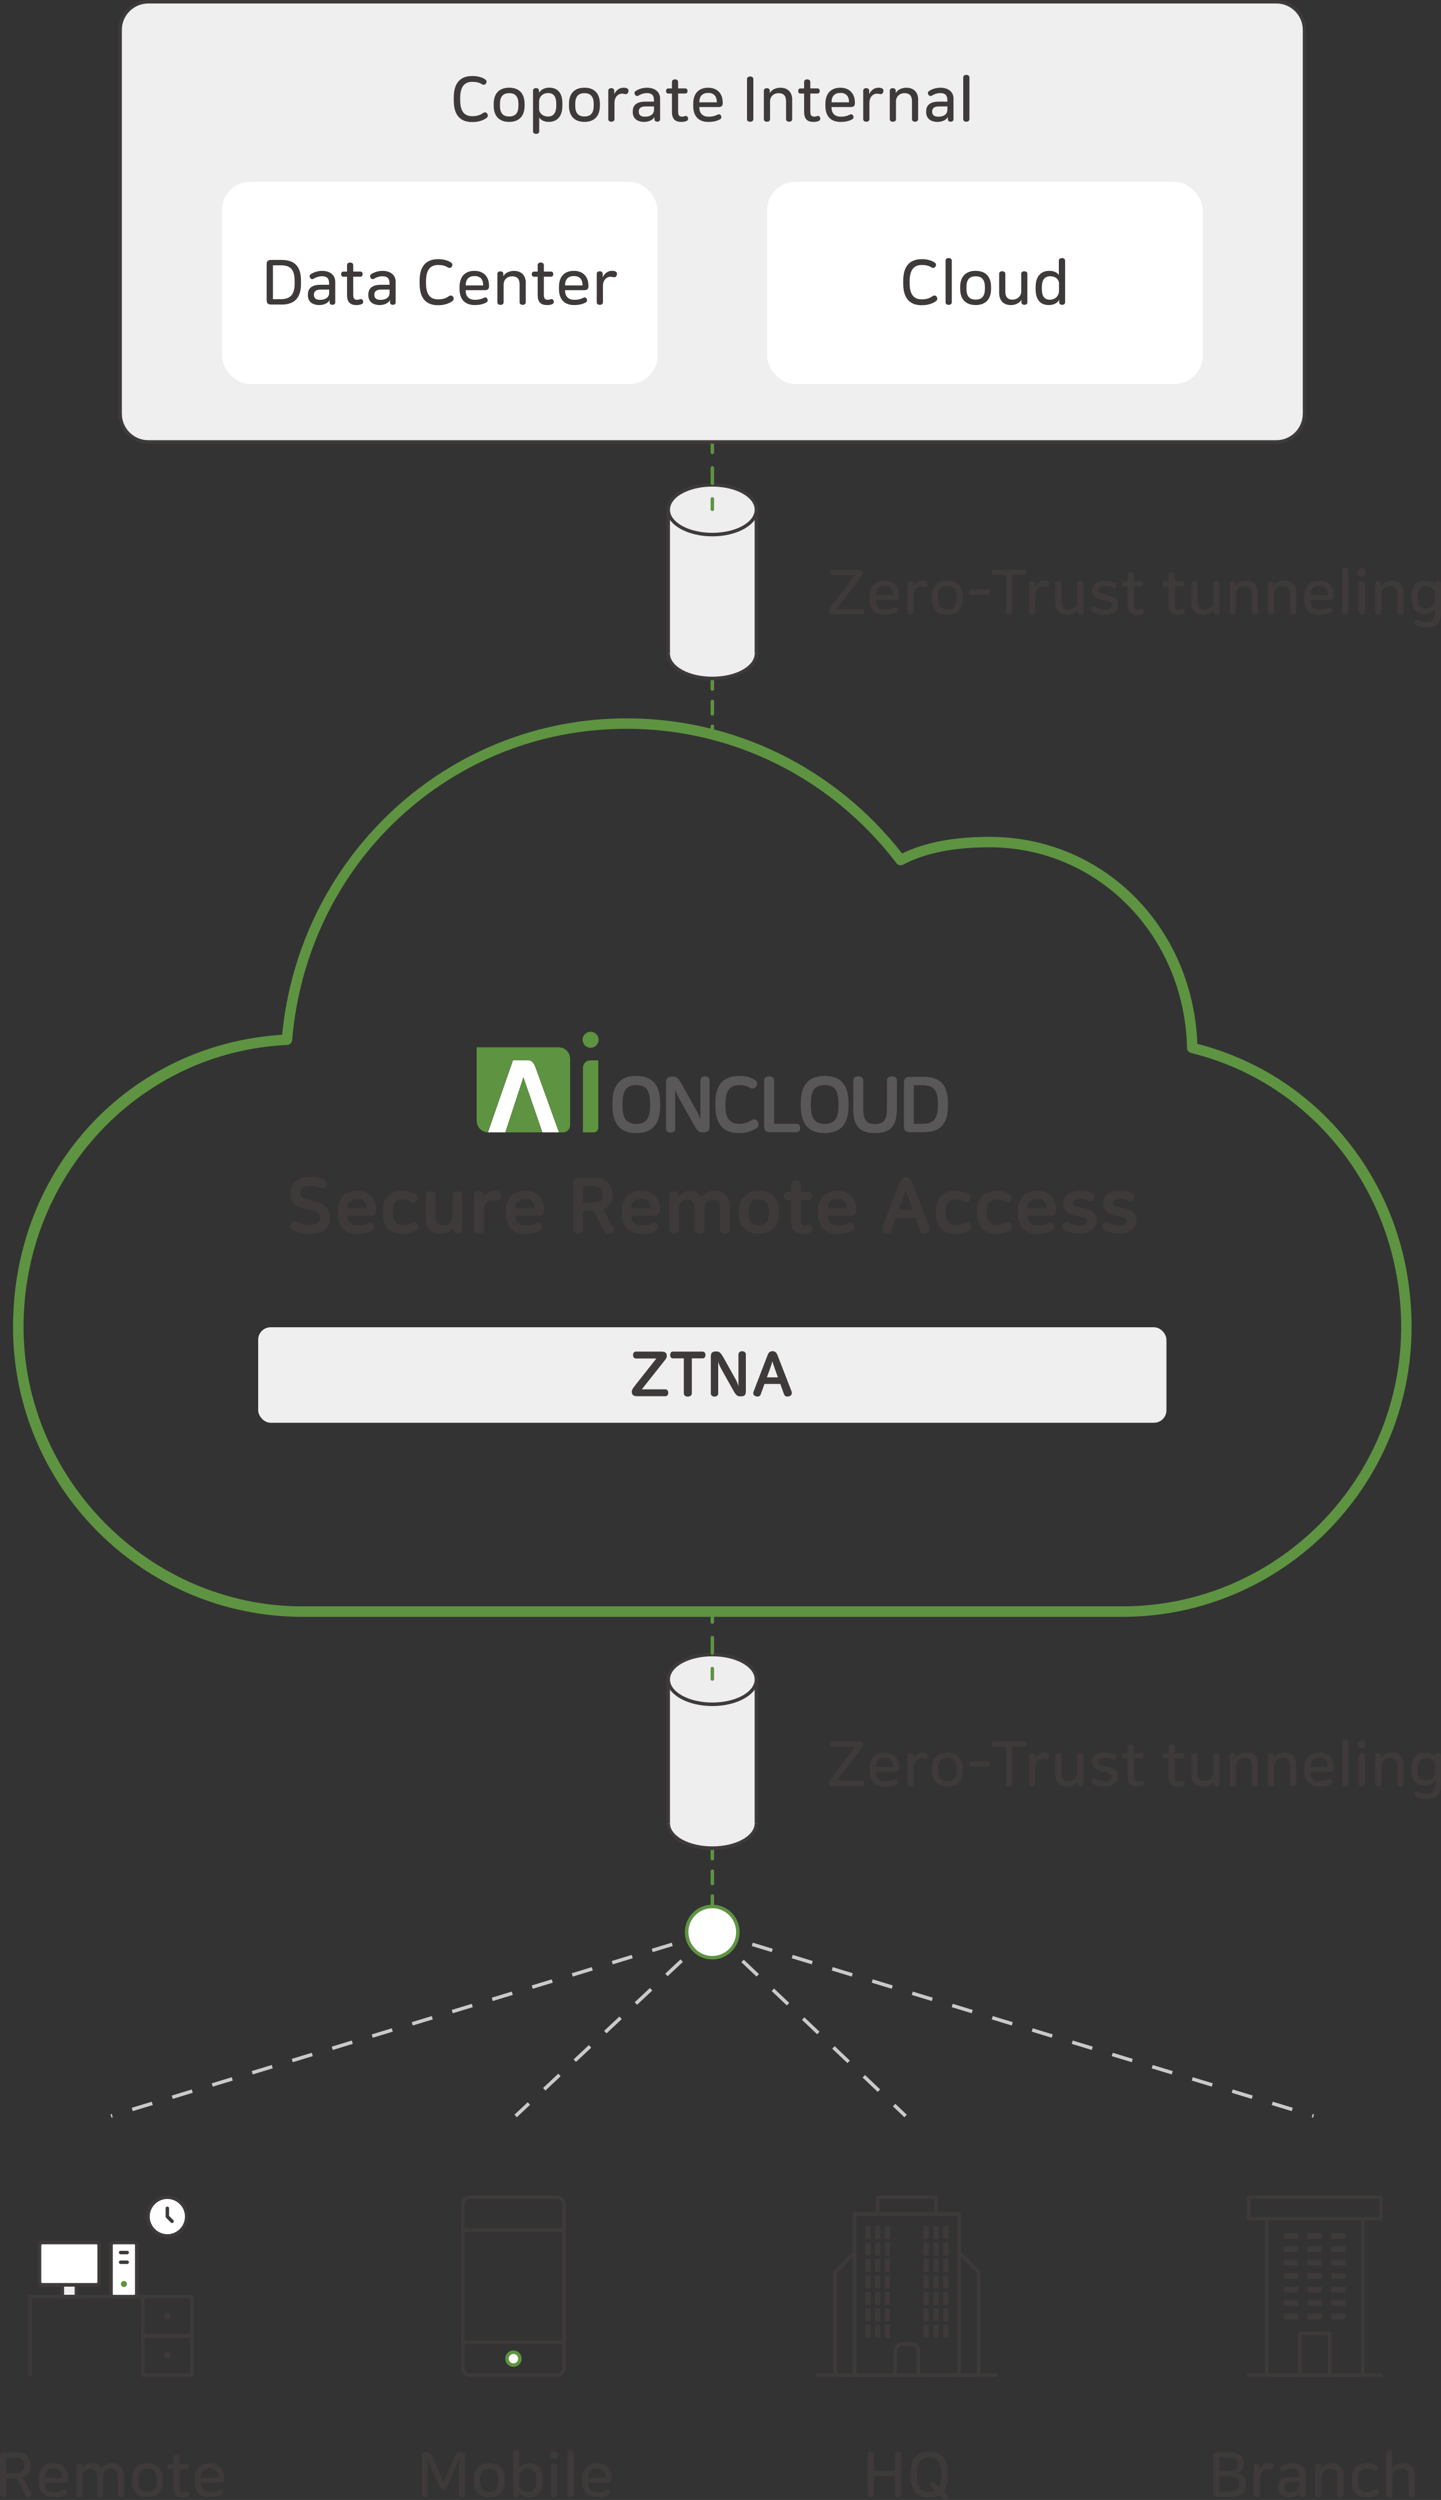<?xml version="1.0" encoding="UTF-8"?>
<svg id="_레이어_2" data-name="레이어 2" xmlns="http://www.w3.org/2000/svg" viewBox="0 0 413.41 717.01">
  <rect x="0" y="0" width="413.41" height="717.01" fill="#333333" stroke="none"/>
  <defs>
    <style>
      .cls-1 {
        fill: #c9caca;
      }

      .cls-2 {
        fill: #eeeeef;
      }

      .cls-3 {
        fill: #3e3a39;
      }

      .cls-4 {
        fill: #595757;
      }

      .cls-5 {
        fill: #fff;
      }

      .cls-6 {
        fill: #efefef;
      }

      .cls-7 {
        fill: #5d9341;
      }

      .cls-8 {
        fill: #5e9441;
      }
    </style>
  </defs>
  <g id="_레이어_1-2" data-name="레이어 1">
    <g>
      <path class="cls-1" d="M259.46,607.24l-3.29-3.13.69-.72,3.29,3.13-.69.72ZM251.82,599.98l-4.35-4.13.69-.72,4.35,4.13-.69.72ZM243.12,591.71l-4.35-4.13.69-.72,4.35,4.13-.69.72ZM234.43,583.44l-4.35-4.13.69-.72,4.35,4.13-.69.72ZM225.73,575.17l-4.35-4.13.69-.72,4.35,4.13-.69.72ZM217.04,566.9l-4.35-4.13.69-.72,4.35,4.13-.69.72ZM208.34,558.63l-4.35-4.13.69-.72,4.35,4.13-.69.72Z"/>
      <g>
        <path class="cls-8" d="M321.97,463.72H86.8c-45.8,0-83.06-37.29-83.06-83.12s33.8-81.11,77.2-83.82c2.4-24.64,13.57-47.39,31.54-64.17,18.35-17.14,42.22-26.58,67.22-26.58,31.02,0,59.78,14.1,79.11,38.75,6.61-3.2,14.85-4.76,25.13-4.76,15.93,0,30.81,6.22,41.9,17.5,10.8,10.99,17.05,25.81,17.67,41.85,17.71,4.6,32.92,14.65,44.06,29.13,11.38,14.81,17.4,32.82,17.4,52.1,0,45.83-37.23,83.12-83,83.12ZM179.7,209.03c-50.36,0-91.58,38.39-95.89,89.3-.06.75-.67,1.34-1.42,1.37-42.42,1.98-75.64,37.51-75.64,80.9s35.91,80.12,80.06,80.12h235.17c44.11,0,80-35.94,80-80.12,0-37.57-24.79-69.89-60.28-78.6-.66-.16-1.13-.75-1.14-1.42-.72-32.28-25.59-57.57-56.61-57.57-10.37,0-18.5,1.63-24.86,4.98-.65.34-1.45.17-1.89-.42-18.75-24.5-47-38.55-77.49-38.55Z"/>
        <g>
          <path class="cls-3" d="M93.09,338.38c.65.33.85,1.07.49,1.72-.36.67-.96.83-1.58.56-.94-.4-1.72-.56-2.9-.56-1.94,0-2.96,1-2.96,1.94v.13c0,1.12.62,1.63,3.34,2.18,3.72.76,5.19,2.25,5.19,4.64v.2c0,3.03-2.03,4.7-5.91,4.7-1.83,0-3.7-.51-4.88-1.25-.71-.45-.76-1.23-.36-1.85.42-.65,1.05-.8,1.72-.42,1.05.6,2.32.96,3.66.96,2.05,0,2.92-.83,2.92-1.92v-.16c0-1.25-.91-1.87-3.05-2.3-3.75-.74-5.46-1.76-5.46-4.73v-.16c0-2.5,2.01-4.53,5.75-4.53,1.6,0,2.94.27,4.03.82Z"/>
          <path class="cls-3" d="M107.84,346.83v.04c0,1.4-.47,1.85-1.9,1.85h-6.33v.04c0,1.58,1,2.72,2.99,2.72,1.25,0,2.1-.18,3.08-.62.6-.27,1.23-.07,1.49.56.27.62.11,1.27-.47,1.56-1.11.56-2.41.85-4.21.85-3.54,0-5.62-1.96-5.62-5.84v-.58c0-3.86,2.12-5.86,5.6-5.86,3.19,0,5.37,1.92,5.37,5.28ZM99.62,346.47v.16h5.53v-.22c0-1.45-.76-2.54-2.72-2.54s-2.81,1.09-2.81,2.61Z"/>
          <path class="cls-3" d="M119.23,342.55c.58.38.67,1.14.27,1.72-.36.51-.94.74-1.54.38-.76-.45-1.54-.65-2.54-.65-1.83,0-2.74,1.09-2.74,3.41v.56c0,2.21,1,3.39,2.76,3.39,1.05,0,1.96-.22,2.72-.65.6-.33,1.27-.2,1.6.4.33.6.29,1.34-.33,1.74-.91.58-2.36.98-4.01.98-3.5,0-5.57-1.94-5.57-5.86v-.56c0-3.92,2.05-5.86,5.57-5.86,1.78,0,2.97.45,3.81,1Z"/>
          <path class="cls-3" d="M124.93,342.86v5.84c0,2.14,1,2.7,2.32,2.7,1.11,0,2.61-.67,2.61-2.88v-5.66c0-.8.67-1.18,1.4-1.18s1.4.38,1.4,1.18v9.79c0,.78-.65,1.14-1.34,1.14s-1.34-.36-1.34-1.14v-.47h-.04c-.69,1.16-2.23,1.67-3.57,1.67-2.56,0-4.26-1.56-4.26-4.55v-6.44c0-.8.67-1.18,1.4-1.18s1.4.38,1.4,1.18Z"/>
          <path class="cls-3" d="M143.16,341.79c.54.29.69.78.58,1.4-.16.83-.74,1.34-1.4,1.2-.38-.07-.74-.18-1.11-.18-1.36,0-2.41,1.12-2.41,2.61v5.77c0,.8-.67,1.18-1.4,1.18s-1.4-.38-1.4-1.18v-9.79c0-.78.65-1.14,1.34-1.14s1.36.36,1.36,1.14v.78h.04c.62-1.23,1.83-2.05,3.21-2.05.51,0,.94.09,1.2.25Z"/>
          <path class="cls-3" d="M156.07,346.83v.04c0,1.4-.47,1.85-1.9,1.85h-6.33v.04c0,1.58,1,2.72,2.99,2.72,1.25,0,2.1-.18,3.08-.62.6-.27,1.23-.07,1.49.56s.11,1.27-.47,1.56c-1.11.56-2.41.85-4.21.85-3.54,0-5.62-1.96-5.62-5.84v-.58c0-3.86,2.12-5.86,5.6-5.86,3.19,0,5.37,1.92,5.37,5.28ZM147.84,346.47v.16h5.53v-.22c0-1.45-.76-2.54-2.72-2.54s-2.81,1.09-2.81,2.61Z"/>
          <path class="cls-3" d="M170.51,337.8c3.3,0,5.22,1.78,5.22,4.57v.4c0,2.05-1.05,3.41-2.7,4.08l2.81,4.97c.4.74.11,1.45-.58,1.78-.69.31-1.49.29-1.87-.47l-3.05-5.84c-.16.02-.33.02-.49.02h-2.56v5.24c0,.85-.67,1.23-1.43,1.23s-1.43-.38-1.43-1.23v-12.91c0-1.41.47-1.85,1.9-1.85h4.19ZM167.27,344.93h2.61c2.16,0,3.01-.76,3.01-2.21v-.29c0-1.47-.85-2.25-2.76-2.25h-2.85v4.75Z"/>
          <path class="cls-3" d="M189.32,346.83v.04c0,1.4-.47,1.85-1.9,1.85h-6.33v.04c0,1.58,1,2.72,2.99,2.72,1.25,0,2.1-.18,3.08-.62.6-.27,1.23-.07,1.49.56s.11,1.27-.47,1.56c-1.11.56-2.41.85-4.21.85-3.54,0-5.62-1.96-5.62-5.84v-.58c0-3.86,2.12-5.86,5.6-5.86,3.19,0,5.37,1.92,5.37,5.28ZM181.09,346.47v.16h5.53v-.22c0-1.45-.76-2.54-2.72-2.54s-2.81,1.09-2.81,2.61Z"/>
          <path class="cls-3" d="M201.31,343.42c.87-1.23,1.96-1.87,3.81-1.87,2.27,0,4.24,1.56,4.24,4.64v6.42c0,.8-.67,1.18-1.4,1.18s-1.4-.38-1.4-1.18v-5.84c0-2.21-1.05-2.72-2.23-2.72-1.09,0-2.25.58-2.25,2.63v5.93c0,.8-.67,1.18-1.4,1.18s-1.4-.38-1.4-1.18v-5.89c0-2.07-.98-2.67-2.23-2.67-1.32,0-2.25.82-2.25,2.52v6.04c0,.8-.67,1.18-1.4,1.18s-1.4-.38-1.4-1.18v-9.79c0-.78.65-1.14,1.32-1.14s1.34.36,1.34,1.14v.62c.65-1.2,1.85-1.89,3.41-1.89s2.83.76,3.28,1.87Z"/>
          <path class="cls-3" d="M223.44,347.41v.56c0,3.83-2.14,5.86-5.75,5.86s-5.75-2.03-5.75-5.86v-.56c0-3.83,2.14-5.86,5.75-5.86s5.75,2.03,5.75,5.86ZM214.77,347.45v.47c0,2.41.91,3.46,2.92,3.46s2.92-1.05,2.92-3.46v-.47c0-2.41-.91-3.46-2.92-3.46s-2.92,1.05-2.92,3.46Z"/>
          <path class="cls-3" d="M229.72,339.74v2.07h2.34c.67,0,.98.54.98,1.16s-.31,1.16-.98,1.16h-2.34v5.89c0,.98.33,1.43,1.09,1.43.36,0,.65-.04,1.03-.18.47-.16,1.03.02,1.25.74.2.62,0,1.2-.56,1.45-.54.25-1.25.38-1.96.38-2.65,0-3.66-1.34-3.66-3.95v-5.75h-1.11c-.67,0-.98-.54-.98-1.16s.31-1.16.98-1.16h1.11v-2.07c0-.83.67-1.2,1.4-1.2s1.4.38,1.4,1.2Z"/>
          <path class="cls-3" d="M245.66,346.83v.04c0,1.4-.47,1.85-1.9,1.85h-6.33v.04c0,1.58,1,2.72,2.99,2.72,1.25,0,2.1-.18,3.08-.62.6-.27,1.23-.07,1.49.56.27.62.11,1.27-.47,1.56-1.11.56-2.41.85-4.21.85-3.54,0-5.62-1.96-5.62-5.84v-.58c0-3.86,2.12-5.86,5.6-5.86,3.19,0,5.37,1.92,5.37,5.28ZM237.43,346.47v.16h5.53v-.22c0-1.45-.76-2.54-2.72-2.54s-2.81,1.09-2.81,2.61Z"/>
          <path class="cls-3" d="M261.61,338.98l5.02,12.93c.33.85-.07,1.54-.8,1.76-.74.22-1.56.16-1.9-.8l-1.29-3.57h-5.62l-1.32,3.66c-.31.87-1.07.96-1.78.71-.71-.25-1.09-.83-.78-1.65l5.02-13.04c.38-1.03.98-1.32,1.72-1.32s1.34.29,1.74,1.32ZM259.05,343.71l-1.18,3.23h3.92l-1.16-3.23c-.38-1.05-.58-1.69-.8-2.47-.25.89-.42,1.45-.78,2.47Z"/>
          <path class="cls-3" d="M277.9,342.55c.58.38.67,1.14.27,1.72-.36.51-.94.74-1.54.38-.76-.45-1.54-.65-2.54-.65-1.83,0-2.74,1.09-2.74,3.41v.56c0,2.21,1,3.39,2.76,3.39,1.05,0,1.96-.22,2.72-.65.6-.33,1.27-.2,1.6.4.33.6.29,1.34-.33,1.74-.91.58-2.36.98-4.01.98-3.5,0-5.57-1.94-5.57-5.86v-.56c0-3.92,2.05-5.86,5.57-5.86,1.78,0,2.97.45,3.81,1Z"/>
          <path class="cls-3" d="M289.65,342.55c.58.38.67,1.14.27,1.72-.36.51-.94.74-1.54.38-.76-.45-1.54-.65-2.54-.65-1.83,0-2.74,1.09-2.74,3.41v.56c0,2.21,1,3.39,2.76,3.39,1.05,0,1.96-.22,2.72-.65.6-.33,1.27-.2,1.6.4.33.6.29,1.34-.33,1.74-.91.58-2.36.98-4.01.98-3.5,0-5.57-1.94-5.57-5.86v-.56c0-3.92,2.05-5.86,5.57-5.86,1.78,0,2.97.45,3.81,1Z"/>
          <path class="cls-3" d="M302.97,346.83v.04c0,1.4-.47,1.85-1.9,1.85h-6.33v.04c0,1.58,1,2.72,2.99,2.72,1.25,0,2.1-.18,3.08-.62.6-.27,1.23-.07,1.49.56.27.62.11,1.27-.47,1.56-1.11.56-2.41.85-4.21.85-3.54,0-5.62-1.96-5.62-5.84v-.58c0-3.86,2.12-5.86,5.6-5.86,3.19,0,5.37,1.92,5.37,5.28ZM294.75,346.47v.16h5.53v-.22c0-1.45-.76-2.54-2.72-2.54s-2.81,1.09-2.81,2.61Z"/>
          <path class="cls-3" d="M313.27,342.23c.74.4.89,1,.58,1.67-.27.56-.8.78-1.45.49-.67-.31-1.56-.51-2.3-.51-1.69,0-2.25.49-2.25,1.05v.04c0,.71.22.94,2.27,1.34,3.54.69,4.5,1.63,4.5,3.88v.09c0,2.01-1.89,3.54-4.88,3.54-1.74,0-3.25-.38-4.39-1-.62-.33-.71-1.05-.42-1.65.31-.62.94-.87,1.58-.54.94.49,2.12.83,3.21.83,1.54,0,2.05-.51,2.05-1.18v-.04c0-.74-.22-.98-2.56-1.43-3.12-.6-4.17-1.63-4.17-3.79v-.09c0-1.78,1.54-3.39,4.75-3.39,1.47,0,2.65.25,3.48.69Z"/>
          <path class="cls-3" d="M324.7,342.23c.74.4.89,1,.58,1.67-.27.56-.8.78-1.45.49-.67-.31-1.56-.51-2.3-.51-1.69,0-2.25.49-2.25,1.05v.04c0,.71.22.94,2.27,1.34,3.54.69,4.5,1.63,4.5,3.88v.09c0,2.01-1.89,3.54-4.88,3.54-1.74,0-3.25-.38-4.39-1-.62-.33-.71-1.05-.42-1.65.31-.62.94-.87,1.58-.54.94.49,2.12.83,3.21.83,1.54,0,2.05-.51,2.05-1.18v-.04c0-.74-.22-.98-2.56-1.43-3.12-.6-4.17-1.63-4.17-3.79v-.09c0-1.78,1.54-3.39,4.75-3.39,1.47,0,2.65.25,3.48.69Z"/>
        </g>
        <g>
          <g>
            <path class="cls-7" d="M167.24,324.78v-18.51c0-1.19.96-2.15,2.15-2.15h2.25v19.32c0,.74-.6,1.34-1.34,1.34h-3.06Z"/>
            <path class="cls-7" d="M171.74,298.21c0,1.27-1.03,2.3-2.3,2.3s-2.3-1.03-2.3-2.3,1.03-2.3,2.3-2.3,2.3,1.03,2.3,2.3"/>
            <path class="cls-5" d="M150.19,309.06s5.38,15.66,5.41,15.72h4.78s-6.72-18.59-6.72-18.59c-.53-1.47-1.21-2.08-1.99-2.08h-4.51l-5.12,14.73-2.06,5.93h5s5.15-15.71,5.15-15.71h.06Z"/>
            <path class="cls-7" d="M136.76,321.48c0,1.79,1.43,3.25,3.21,3.29l2.06-5.93,5.12-14.73h4.51c.78,0,1.46.6,1.99,2.08l5.83,16.15.71,1.96.17.48h1.14c1.14,0,2.06-.92,2.06-2.06v-19.05c0-1.83-1.48-3.3-3.3-3.3h-23.51v21.11Z"/>
            <path class="cls-7" d="M150.19,309.06h-.06l-5.15,15.72h10.62c-.03-.09-5.41-15.72-5.41-15.72Z"/>
          </g>
          <g>
            <path class="cls-4" d="M182.55,308.58c1.09,0,2.06.15,2.91.45.85.3,1.56.76,2.15,1.39.58.63,1.02,1.43,1.33,2.4.31.98.46,2.14.46,3.5v.92c0,1.36-.15,2.52-.46,3.5-.31.98-.75,1.78-1.33,2.4-.58.63-1.3,1.09-2.15,1.39-.85.3-1.82.45-2.91.45s-2.06-.15-2.91-.45c-.85-.3-1.56-.76-2.15-1.39-.58-.63-1.02-1.43-1.33-2.4-.31-.98-.46-2.14-.46-3.5v-.92c0-1.36.15-2.52.46-3.5.31-.98.75-1.78,1.33-2.4.58-.63,1.3-1.09,2.15-1.39.85-.3,1.82-.45,2.91-.45ZM182.55,311.2c-.66,0-1.23.09-1.72.27-.49.18-.91.47-1.24.88-.34.41-.59.96-.75,1.64-.16.69-.25,1.54-.25,2.55v.47c0,1.01.08,1.86.25,2.55.16.69.41,1.23.75,1.64.34.41.75.7,1.24.88.49.18,1.07.27,1.72.27s1.23-.09,1.72-.27c.49-.18.91-.47,1.24-.88.34-.41.58-.96.75-1.64.16-.69.25-1.53.25-2.55v-.47c0-1.01-.08-1.86-.25-2.55-.16-.69-.41-1.23-.75-1.64-.34-.41-.75-.7-1.24-.88-.49-.18-1.07-.27-1.72-.27Z"/>
            <path class="cls-4" d="M202.25,308.7c.34,0,.65.09.92.28.27.19.4.48.4.88v13.06c0,.7-.14,1.18-.41,1.45-.28.27-.77.4-1.49.4-.27,0-.51-.02-.72-.07-.21-.04-.41-.15-.6-.3-.19-.16-.39-.38-.6-.68-.21-.3-.45-.7-.74-1.21l-4.23-7.56c-.22-.4-.42-.8-.6-1.21-.18-.4-.34-.86-.47-1.36v11.31c0,.4-.13.7-.4.88-.27.19-.57.28-.92.28s-.65-.09-.92-.28c-.27-.19-.4-.48-.4-.88v-13.06c0-.7.14-1.18.41-1.45.28-.27.77-.4,1.49-.4.27,0,.51.02.72.07.21.04.41.15.6.3.19.16.39.38.6.68.21.3.45.7.74,1.21l4.23,7.56c.22.4.42.8.6,1.21.18.4.34.86.47,1.36v-11.31c0-.4.13-.7.4-.88.27-.19.57-.28.92-.28Z"/>
            <path class="cls-4" d="M212.06,308.58c1.03,0,1.92.11,2.68.34.76.22,1.4.51,1.92.87.34.24.53.53.56.87.03.34-.06.66-.27.96-.19.28-.45.47-.76.56-.31.09-.63.04-.94-.16-.48-.28-.96-.49-1.45-.61-.49-.13-1.1-.19-1.81-.19-1.24,0-2.19.41-2.86,1.22-.67.81-1.01,2.18-1.01,4.1v.47c0,1.88.32,3.23.96,4.06.64.83,1.62,1.24,2.93,1.24.74,0,1.4-.09,1.96-.26.56-.17,1.1-.43,1.62-.77.3-.21.61-.29.94-.23.33.05.6.23.83.55.22.31.31.66.27,1.03-.04.37-.25.69-.6.94-.64.46-1.39.81-2.25,1.05-.86.24-1.8.36-2.83.36s-2-.15-2.83-.45c-.83-.3-1.53-.76-2.1-1.39-.57-.63-1.01-1.43-1.32-2.4-.31-.98-.46-2.14-.46-3.5v-.92c0-1.36.15-2.52.46-3.5.31-.98.75-1.78,1.33-2.4.58-.63,1.3-1.09,2.15-1.39.85-.3,1.81-.45,2.88-.45Z"/>
            <path class="cls-4" d="M220.65,308.7c.39,0,.72.1,1.01.29.28.19.42.51.42.94v12.38h6.48c.34,0,.6.12.76.36.16.24.25.52.25.85s-.08.61-.25.85c-.16.24-.42.36-.76.36h-7.44c-.72,0-1.21-.13-1.49-.4-.28-.27-.41-.75-.41-1.45v-12.94c0-.43.14-.75.42-.94.28-.19.62-.29,1.01-.29Z"/>
            <path class="cls-4" d="M236.59,308.58c1.09,0,2.06.15,2.91.45.85.3,1.56.76,2.15,1.39.58.63,1.02,1.43,1.33,2.4.31.98.46,2.14.46,3.5v.92c0,1.36-.15,2.52-.46,3.5-.31.98-.75,1.78-1.33,2.4-.58.63-1.3,1.09-2.15,1.39-.85.3-1.82.45-2.91.45s-2.06-.15-2.91-.45c-.85-.3-1.56-.76-2.15-1.39-.58-.63-1.02-1.43-1.33-2.4-.31-.98-.46-2.14-.46-3.5v-.92c0-1.36.15-2.52.46-3.5.31-.98.75-1.78,1.33-2.4.58-.63,1.3-1.09,2.15-1.39.85-.3,1.82-.45,2.91-.45ZM236.59,311.2c-.66,0-1.23.09-1.72.27-.49.18-.91.47-1.24.88-.34.41-.59.96-.75,1.64-.16.69-.25,1.54-.25,2.55v.47c0,1.01.08,1.86.25,2.55.16.69.41,1.23.75,1.64.34.41.75.7,1.24.88.49.18,1.07.27,1.72.27s1.23-.09,1.72-.27c.49-.18.91-.47,1.24-.88.34-.41.58-.96.75-1.64.16-.69.25-1.53.25-2.55v-.47c0-1.01-.08-1.86-.25-2.55-.16-.69-.41-1.23-.75-1.64-.34-.41-.75-.7-1.24-.88-.49-.18-1.07-.27-1.72-.27Z"/>
            <path class="cls-4" d="M246.24,308.7c.39,0,.72.1,1.01.29.28.19.42.51.42.94v8.2c0,.79.07,1.46.2,2,.13.54.34.98.61,1.32.28.34.63.57,1.06.72.43.14.94.21,1.52.21s1.09-.07,1.52-.21c.43-.14.79-.38,1.06-.72.28-.34.48-.77.61-1.32.13-.54.2-1.21.2-2v-8.2c0-.43.14-.75.42-.94.28-.19.62-.29,1.01-.29s.72.1,1.01.29c.28.19.42.51.42.94v8.16c0,1.33-.14,2.43-.41,3.31-.28.88-.68,1.58-1.21,2.11-.53.53-1.18.91-1.96,1.13-.77.22-1.67.34-2.68.34s-1.91-.11-2.68-.34c-.77-.22-1.43-.6-1.96-1.13-.53-.53-.93-1.23-1.21-2.11-.28-.88-.41-1.98-.41-3.31v-8.16c0-.43.14-.75.42-.94.28-.19.62-.29,1.01-.29Z"/>
            <path class="cls-4" d="M264.91,308.83c1.16,0,2.18.14,3.05.41.87.28,1.61.72,2.2,1.32.6.6,1.04,1.38,1.34,2.34.3.95.45,2.11.45,3.46v.83c0,1.36-.15,2.51-.45,3.47-.3.95-.75,1.73-1.34,2.34-.6.6-1.33,1.04-2.2,1.32-.87.28-1.89.41-3.05.41h-3.69c-.72,0-1.21-.13-1.49-.4-.28-.27-.41-.75-.41-1.45v-12.18c0-.7.14-1.18.41-1.45.28-.27.77-.4,1.49-.4h3.69ZM262.16,322.31h2.37c.82,0,1.52-.09,2.09-.27s1.04-.48,1.41-.89c.37-.42.63-.96.79-1.64.16-.68.25-1.52.25-2.54v-.38c0-1-.08-1.84-.25-2.53-.16-.69-.43-1.24-.79-1.65-.37-.42-.83-.72-1.41-.89s-1.27-.27-2.09-.27h-2.37v11.07Z"/>
          </g>
        </g>
        <rect class="cls-6" x="74.07" y="380.67" width="260.57" height="27.39" rx="3.58" ry="3.58"/>
        <g>
          <path class="cls-3" d="M189.77,387.65c1.1,0,1.53.38,1.53,1.24,0,.4-.05.59-.74,1.46l-6.43,8.12h6.75c.58,0,.83.45.83.99s-.25.99-.83.99h-7.98c-1.19,0-1.64-.38-1.64-1.31,0-.4.09-.7.99-1.84l6.05-7.67h-5.85c-.58,0-.83-.45-.83-.99s.25-.99.83-.99h7.31Z"/>
          <path class="cls-3" d="M201.58,387.65c.56,0,.81.45.81.97s-.25.97-.81.97h-3.1v9.98c0,.68-.54.99-1.15.99s-1.15-.31-1.15-.99v-9.98h-3.11c-.56,0-.81-.45-.81-.97s.25-.97.81-.97h8.52Z"/>
          <path class="cls-3" d="M213.98,388.48v10.52c0,1.13-.38,1.49-1.53,1.49-.88,0-1.22-.18-2.14-1.82l-3.4-6.09c-.36-.65-.65-1.26-.86-2.07v9.11c0,.65-.52.94-1.06.94s-1.06-.29-1.06-.94v-10.51c0-1.13.38-1.5,1.53-1.5.88,0,1.22.2,2.14,1.82l3.4,6.09c.36.65.65,1.26.86,2.07v-9.11c0-.65.52-.94,1.06-.94s1.06.29,1.06.94Z"/>
          <path class="cls-3" d="M223.03,388.6l4.05,10.44c.27.68-.05,1.24-.65,1.42-.59.18-1.26.13-1.53-.65l-1.04-2.88h-4.54l-1.06,2.95c-.25.7-.86.77-1.44.58s-.88-.67-.63-1.33l4.05-10.53c.31-.83.79-1.06,1.39-1.06s1.08.23,1.4,1.06ZM220.96,392.42l-.95,2.61h3.17l-.94-2.61c-.31-.85-.47-1.37-.65-2-.2.72-.34,1.17-.63,2Z"/>
        </g>
      </g>
      <path class="cls-1" d="M148.27,607.24l-.68-.73,3.81-3.57.68.73-3.81,3.57ZM156.47,599.58l-.68-.73,4.38-4.1.68.73-4.38,4.1ZM165.24,591.38l-.68-.73,4.38-4.1.68.73-4.38,4.1ZM174,583.19l-.68-.73,4.38-4.1.68.73-4.38,4.1ZM182.77,574.99l-.68-.73,4.38-4.1.68.73-4.38,4.1ZM191.53,566.8l-.68-.73,4.38-4.1.68.73-4.38,4.1ZM200.3,558.6l-.68-.73,4.38-4.1.68.73-4.38,4.1Z"/>
      <g>
        <path class="cls-3" d="M124.06,704.65l3.21,7.24,3.11-7.22c.45-1.15.79-1.39,1.58-1.39h.27c.88,0,1.19.32,1.19,1.28v10.93c0,.5-.4.72-.85.72s-.86-.22-.86-.72v-10.44c-.25.86-.45,1.4-.7,2l-2.77,6.27c-.23.58-.5.74-.97.74-.56,0-.83-.18-1.06-.77l-2.74-6.23c-.25-.58-.47-1.13-.74-2v10.44c0,.5-.41.72-.86.72s-.85-.22-.85-.72v-10.93c0-.95.32-1.28,1.21-1.28h.27c.77,0,1.08.18,1.57,1.37Z"/>
        <path class="cls-3" d="M144.79,711.06v.59c0,3.02-1.67,4.61-4.43,4.61s-4.43-1.58-4.43-4.61v-.59c0-3.02,1.67-4.61,4.43-4.61s4.43,1.58,4.43,4.61ZM137.72,711.12v.49c0,2.16.92,3.1,2.65,3.1s2.65-.94,2.65-3.1v-.49c0-2.14-.9-3.1-2.65-3.1s-2.65.96-2.65,3.1Z"/>
        <path class="cls-3" d="M148.99,703.52v4.32c.58-.95,1.8-1.39,2.83-1.39,2.54,0,3.82,1.58,3.82,4.59v.61c0,3.08-1.55,4.61-3.92,4.61-1.28,0-2.29-.52-2.75-1.33h-.05v.56c0,.5-.41.72-.85.72s-.85-.22-.85-.72v-11.97c0-.5.43-.74.88-.74s.9.23.9.74ZM148.95,710.54v2.07c0,1.08,1.06,2.12,2.57,2.12s2.36-1.01,2.36-3.13v-.49c0-2.09-.72-3.12-2.38-3.12-1.48,0-2.56,1.01-2.56,2.54Z"/>
        <path class="cls-3" d="M160.16,704.15c0,.65-.52,1.15-1.19,1.15s-1.19-.5-1.19-1.15.52-1.13,1.19-1.13,1.19.5,1.19,1.13ZM159.86,707.32v8.16c0,.5-.41.74-.88.74s-.88-.23-.88-.74v-8.16c0-.5.43-.74.88-.74s.88.23.88.74Z"/>
        <path class="cls-3" d="M164.61,703.53v11.92c0,.52-.43.76-.9.76s-.88-.23-.88-.76v-11.92c0-.52.43-.76.88-.76s.9.23.9.76Z"/>
        <path class="cls-3" d="M175.48,710.72v.04c0,.92-.34,1.24-1.28,1.24h-5.44v.07c0,1.71.94,2.7,2.67,2.7,1.06,0,1.84-.2,2.59-.59.4-.2.79-.07.97.32.18.4.09.81-.27,1.01-.86.49-1.93.76-3.37.76-2.7,0-4.34-1.55-4.34-4.59v-.61c0-3.04,1.66-4.61,4.3-4.61,2.5,0,4.16,1.57,4.16,4.27ZM168.77,710.54v.11h5.01v-.16c0-1.55-.81-2.54-2.48-2.54s-2.52.99-2.52,2.59Z"/>
      </g>
      <g>
        <path class="cls-3" d="M8.82,706.9v.31c0,1.69-.86,2.79-2.29,3.29l2.38,4.46c.25.49.07.92-.36,1.13-.47.2-.95.16-1.19-.32l-2.56-4.99c-.18.04-.4.04-.59.04H1.82v4.63c0,.52-.43.76-.92.76s-.9-.23-.9-.76v-10.8c0-1.01.34-1.33,1.39-1.33h3.2c2.65,0,4.23,1.28,4.23,3.58ZM4.21,709.3c1.98,0,2.83-.74,2.83-2.11v-.25c0-1.39-.85-2.09-2.65-2.09H1.82v4.45h2.39Z"/>
        <path class="cls-3" d="M19.55,710.72v.04c0,.92-.34,1.24-1.28,1.24h-5.44v.07c0,1.71.94,2.7,2.67,2.7,1.06,0,1.84-.2,2.59-.59.4-.2.79-.07.97.32.18.4.09.81-.27,1.01-.86.49-1.93.76-3.37.76-2.7,0-4.34-1.55-4.34-4.59v-.61c0-3.04,1.66-4.61,4.3-4.61,2.5,0,4.16,1.57,4.16,4.27ZM12.83,710.54v.11h5.01v-.16c0-1.55-.81-2.54-2.48-2.54s-2.52.99-2.52,2.59Z"/>
        <path class="cls-3" d="M29.13,708.09c.63-.99,1.57-1.64,3.1-1.64,2.02,0,3.31,1.37,3.31,3.57v5.46c0,.5-.43.74-.88.74s-.88-.23-.88-.74v-5.08c0-1.73-.76-2.36-2.02-2.36s-2.14.86-2.14,2.27v5.17c0,.5-.41.74-.88.74s-.88-.23-.88-.74v-5.09c0-1.66-.72-2.34-2.02-2.34-1.37,0-2.12,1.01-2.12,2.21v5.22c0,.5-.43.74-.9.74s-.88-.23-.88-.74v-8.17c0-.5.41-.72.85-.72s.85.22.85.72v.74c.47-.9,1.4-1.58,2.79-1.58s2.38.68,2.72,1.64Z"/>
        <path class="cls-3" d="M46.71,711.06v.59c0,3.02-1.67,4.61-4.43,4.61s-4.43-1.58-4.43-4.61v-.59c0-3.02,1.67-4.61,4.43-4.61s4.43,1.58,4.43,4.61ZM39.64,711.12v.49c0,2.16.92,3.1,2.65,3.1s2.65-.94,2.65-3.1v-.49c0-2.14-.9-3.1-2.65-3.1s-2.65.96-2.65,3.1Z"/>
        <path class="cls-3" d="M51.5,704.81v1.85h2.09c.41,0,.61.34.61.74s-.2.72-.61.72h-2.09v5.15c0,1.08.31,1.48,1.1,1.48.32,0,.59-.05.88-.16.32-.11.68,0,.83.45.14.41,0,.77-.36.94-.4.18-.92.29-1.48.29-1.94,0-2.75-.9-2.75-2.99v-5.15h-1.08c-.41,0-.61-.32-.61-.72s.2-.74.61-.74h1.08v-1.85c0-.52.43-.76.88-.76s.9.23.9.76Z"/>
        <path class="cls-3" d="M64.3,710.72v.04c0,.92-.34,1.24-1.28,1.24h-5.44v.07c0,1.71.94,2.7,2.67,2.7,1.06,0,1.84-.2,2.59-.59.4-.2.79-.07.97.32.18.4.09.81-.27,1.01-.86.49-1.93.76-3.37.76-2.7,0-4.34-1.55-4.34-4.59v-.61c0-3.04,1.66-4.61,4.3-4.61,2.5,0,4.16,1.57,4.16,4.27ZM57.58,710.54v.11h5.01v-.16c0-1.55-.81-2.54-2.48-2.54s-2.52.99-2.52,2.59Z"/>
      </g>
      <g>
        <path class="cls-3" d="M356.82,706.51v.25c0,1.17-.54,2.25-2.07,2.63,1.62.23,2.66,1.13,2.66,2.97v.32c0,2.16-1.28,3.44-4.07,3.44h-3.91c-1.04,0-1.39-.32-1.39-1.33v-10.14c0-1.01.34-1.33,1.39-1.33h3.33c2.74,0,4.05,1.03,4.05,3.19ZM352.25,708.7c2.02,0,2.75-.49,2.75-1.91v-.2c0-1.28-.81-1.76-2.86-1.76h-2.29v3.87h2.39ZM352.57,714.61c2.03,0,3.01-.43,3.01-2.09v-.27c0-1.39-.79-2.07-3.29-2.07h-2.43v4.43h2.72Z"/>
        <path class="cls-3" d="M365.07,706.65c.36.18.47.5.38.92-.11.5-.47.81-.9.72-.29-.05-.58-.13-.9-.13-1.33,0-2.2,1.12-2.2,2.59v4.72c0,.5-.43.74-.9.74s-.88-.23-.88-.74v-8.17c0-.5.41-.72.85-.72s.86.22.86.72v.95h.04c.41-.95,1.37-1.8,2.65-1.8.41,0,.76.07,1.01.2Z"/>
        <path class="cls-3" d="M374.53,709.6v5.92c0,.47-.4.68-.81.68s-.81-.22-.81-.68v-.68h-.02c-.18.41-.58.76-1.04.99-.49.25-1.15.43-1.87.43-2.07,0-3.29-1.04-3.29-2.81v-.23c0-1.58.95-2.77,3.58-2.77h2.5v-.45c0-1.39-.63-2-2.03-2-.85,0-1.67.25-2.41.72-.38.23-.77.09-1.01-.27-.22-.36-.18-.79.2-1.04.81-.56,2-.95,3.26-.95,2.27,0,3.76,1.19,3.76,3.15ZM368.41,713.31v.07c0,.88.59,1.39,1.71,1.39.7,0,1.24-.11,1.71-.36.61-.36.95-.86.95-1.66v-.92h-2.47c-1.4,0-1.91.61-1.91,1.48Z"/>
        <path class="cls-3" d="M385.46,709.96v5.51c0,.5-.43.74-.88.74s-.88-.23-.88-.74v-5.09c0-1.73-.79-2.36-2.16-2.36s-2.43.92-2.43,2.4v5.06c0,.5-.43.74-.9.74s-.88-.23-.88-.74v-8.17c0-.5.41-.72.85-.72s.85.22.85.72v.63h.04c.45-.83,1.64-1.48,2.99-1.48,2.14,0,3.42,1.28,3.42,3.51Z"/>
        <path class="cls-3" d="M395.07,707.24c.38.25.43.72.18,1.1-.23.34-.61.47-.99.23-.63-.36-1.33-.56-2.2-.56-1.58,0-2.5.96-2.5,3.08v.54c0,2.05.95,3.06,2.54,3.06.95,0,1.73-.22,2.36-.61.4-.23.83-.13,1.03.25.23.38.2.85-.2,1.1-.74.49-1.85.83-3.21.83-2.68,0-4.3-1.53-4.3-4.61v-.59c0-3.08,1.62-4.61,4.29-4.61,1.35,0,2.32.34,3.01.79Z"/>
        <path class="cls-3" d="M399.39,703.5v4.43h.02c.47-.85,1.64-1.48,2.99-1.48,2.14,0,3.42,1.28,3.42,3.51v5.51c0,.5-.43.74-.88.74s-.88-.23-.88-.74v-5.09c0-1.73-.79-2.36-2.16-2.36s-2.43.92-2.43,2.4v5.06c0,.5-.43.74-.9.74s-.88-.23-.88-.74v-11.97c0-.5.41-.72.85-.72s.86.22.86.72Z"/>
      </g>
      <path class="cls-1" d="M31.98,607.36l-.29-.96.37-.11.29.96-.37.11ZM38.09,605.49l-.29-.96,5.74-1.75.29.96-5.74,1.75ZM49.56,601.98l-.29-.96,5.74-1.75.29.96-5.74,1.75ZM61.04,598.47l-.29-.96,5.74-1.75.29.96-5.74,1.75ZM72.51,594.96l-.29-.96,5.74-1.75.29.96-5.74,1.75ZM83.99,591.46l-.29-.96,5.74-1.75.29.96-5.74,1.75ZM95.47,587.95l-.29-.96,5.74-1.75.29.96-5.74,1.75ZM106.94,584.44l-.29-.96,5.74-1.75.29.96-5.74,1.75ZM118.42,580.93l-.29-.96,5.74-1.75.29.96-5.74,1.75ZM129.89,577.42l-.29-.96,5.74-1.75.29.96-5.74,1.75ZM141.37,573.91l-.29-.96,5.74-1.75.29.96-5.74,1.75ZM152.84,570.4l-.29-.96,5.74-1.75.29.96-5.74,1.75ZM164.32,566.9l-.29-.96,5.74-1.75.29.96-5.74,1.75ZM175.79,563.39l-.29-.96,5.74-1.75.29.96-5.74,1.75ZM187.27,559.88l-.29-.96,5.74-1.75.29.96-5.74,1.75ZM198.75,556.37l-.29-.96,5.74-1.75.29.96-5.74,1.75Z"/>
      <path class="cls-1" d="M376.7,607.36l-.37-.11.29-.96.37.11-.29.96ZM370.59,605.49l-5.74-1.75.29-.96,5.74,1.75-.29.96ZM359.11,601.98l-5.74-1.75.29-.96,5.74,1.75-.29.96ZM347.64,598.47l-5.74-1.75.29-.96,5.74,1.75-.29.96ZM336.16,594.97l-5.74-1.75.29-.96,5.74,1.75-.29.96ZM324.69,591.46l-5.74-1.75.29-.96,5.74,1.75-.29.96ZM313.21,587.95l-5.74-1.75.29-.96,5.74,1.75-.29.96ZM301.73,584.44l-5.74-1.75.29-.96,5.74,1.75-.29.96ZM290.26,580.93l-5.74-1.75.29-.96,5.74,1.75-.29.96ZM278.78,577.42l-5.74-1.75.29-.96,5.74,1.75-.29.96ZM267.31,573.91l-5.74-1.75.29-.96,5.74,1.75-.29.96ZM255.83,570.4l-5.74-1.75.29-.96,5.74,1.75-.29.96ZM244.36,566.9l-5.74-1.75.29-.96,5.74,1.75-.29.96ZM232.88,563.39l-5.74-1.75.29-.96,5.74,1.75-.29.96ZM221.41,559.88l-5.74-1.75.29-.96,5.74,1.75-.29.96ZM209.93,556.37l-5.74-1.75.29-.96,5.74,1.75-.29.96Z"/>
      <g>
        <circle class="cls-5" cx="204.34" cy="554.14" r="7.35"/>
        <path class="cls-8" d="M204.34,561.98c-4.33,0-7.85-3.52-7.85-7.85s3.52-7.85,7.85-7.85,7.85,3.52,7.85,7.85-3.52,7.85-7.85,7.85ZM204.34,547.29c-3.78,0-6.85,3.07-6.85,6.85s3.07,6.85,6.85,6.85,6.85-3.07,6.85-6.85-3.07-6.85-6.85-6.85Z"/>
      </g>
      <path class="cls-3" d="M8.63,681.69c-.28,0-.5-.22-.5-.5v-22.51c0-.28.22-.5.5-.5h32.31c.28,0,.5.22.5.5s-.22.5-.5.5H9.13v22.01c0,.28-.22.5-.5.5Z"/>
      <g>
        <path class="cls-3" d="M47.99,664.74c-.24,0-.43-.19-.43-.43s.19-.43.43-.43.43.19.43.43-.19.43-.43.43Z"/>
        <path class="cls-3" d="M47.99,663.38c-.51,0-.93.42-.93.93s.42.93.93.93.93-.42.93-.93-.42-.93-.93-.93h0Z"/>
      </g>
      <g>
        <circle class="cls-3" cx="47.99" cy="675.57" r=".43"/>
        <path class="cls-3" d="M47.99,674.64c-.51,0-.93.42-.93.93s.42.93.93.93.93-.42.93-.93-.42-.93-.93-.93h0Z"/>
      </g>
      <path class="cls-3" d="M55.03,670.44h-14.09c-.28,0-.5-.22-.5-.5v-11.26c0-.28.22-.5.5-.5h14.09c.28,0,.5.22.5.5v11.26c0,.28-.22.5-.5.5ZM41.44,669.44h13.09v-10.26h-13.09v10.26Z"/>
      <path class="cls-3" d="M55.03,681.69h-14.09c-.28,0-.5-.22-.5-.5v-11.26c0-.28.22-.5.5-.5h14.09c.28,0,.5.22.5.5v11.26c0,.28-.22.5-.5.5ZM41.44,680.69h13.09v-10.26h-13.09v10.26Z"/>
      <g>
        <rect class="cls-6" x="17.89" y="655.3" width="4.03" height="3.38"/>
        <path class="cls-3" d="M21.91,659.18h-4.03c-.28,0-.5-.22-.5-.5v-3.38c0-.28.22-.5.5-.5h4.03c.28,0,.5.22.5.5v3.38c0,.28-.22.5-.5.5ZM18.39,658.18h3.03v-2.38h-3.03v2.38Z"/>
      </g>
      <path class="cls-3" d="M23.68,659.18h-7.56c-.28,0-.5-.22-.5-.5s.22-.5.5-.5h7.56c.28,0,.5.22.5.5s-.22.5-.5.5Z"/>
      <g>
        <rect class="cls-5" x="11.34" y="643.19" width="17.12" height="12.1" rx=".76" ry=".76"/>
        <path class="cls-3" d="M27.7,655.8h-15.59c-.7,0-1.26-.57-1.26-1.26v-10.58c0-.7.57-1.26,1.26-1.26h15.59c.7,0,1.26.57,1.26,1.26v10.58c0,.7-.57,1.26-1.26,1.26ZM12.1,643.69c-.15,0-.26.12-.26.26v10.58c0,.15.12.26.26.26h15.59c.15,0,.26-.12.26-.26v-10.58c0-.15-.12-.26-.26-.26h-15.59Z"/>
      </g>
      <g>
        <rect class="cls-5" x="31.87" y="643.19" width="7.36" height="15.49" rx=".65" ry=".65"/>
        <path class="cls-3" d="M38.58,659.18h-6.07c-.63,0-1.15-.51-1.15-1.15v-14.19c0-.63.51-1.15,1.15-1.15h6.07c.63,0,1.15.51,1.15,1.15v14.19c0,.63-.51,1.15-1.15,1.15ZM32.51,643.69c-.08,0-.15.07-.15.15v14.19c0,.08.07.15.15.15h6.07c.08,0,.15-.07.15-.15v-14.19c0-.08-.07-.15-.15-.15h-6.07Z"/>
      </g>
      <path class="cls-3" d="M36.49,646.55h-1.88c-.28,0-.5-.22-.5-.5s.22-.5.5-.5h1.88c.28,0,.5.22.5.5s-.22.5-.5.5Z"/>
      <path class="cls-3" d="M36.49,649.33h-1.88c-.28,0-.5-.22-.5-.5s.22-.5.5-.5h1.88c.28,0,.5.22.5.5s-.22.5-.5.5Z"/>
      <g>
        <path class="cls-8" d="M35.55,655.45c-.21,0-.37-.17-.37-.37s.17-.37.37-.37.37.17.37.37-.17.37-.37.37Z"/>
        <path class="cls-8" d="M35.55,654.2c-.48,0-.87.39-.87.87s.39.87.87.87.87-.39.87-.87-.39-.87-.87-.87h0Z"/>
      </g>
      <g>
        <g>
          <circle class="cls-5" cx="48.01" cy="635.73" r="5.55"/>
          <path class="cls-3" d="M48.01,641.79c-3.34,0-6.05-2.72-6.05-6.05s2.72-6.05,6.05-6.05,6.05,2.72,6.05,6.05-2.72,6.05-6.05,6.05ZM48.01,630.68c-2.79,0-5.05,2.27-5.05,5.05s2.27,5.05,5.05,5.05,5.05-2.27,5.05-5.05-2.27-5.05-5.05-5.05Z"/>
        </g>
        <path class="cls-3" d="M49.37,637.59c-.13,0-.26-.05-.35-.15l-1.36-1.36c-.09-.09-.15-.22-.15-.35v-2.38c0-.28.22-.5.5-.5s.5.22.5.5v2.17l1.22,1.22c.2.2.2.51,0,.71-.1.1-.23.15-.35.15Z"/>
      </g>
      <g>
        <path class="cls-3" d="M250.78,703.98v4.68h6.03v-4.68c0-.52.41-.76.88-.76s.92.23.92.76v11.47c0,.52-.43.76-.92.76s-.88-.23-.88-.76v-5.28h-6.03v5.28c0,.52-.43.76-.92.76s-.9-.23-.9-.76v-11.47c0-.52.43-.76.9-.76s.92.23.92.76Z"/>
        <path class="cls-3" d="M271.92,709.3v.85c0,1.98-.43,3.47-1.22,4.48l1.13,1.13c.31.29.23.7-.07.99-.29.29-.68.38-.99.07l-1.22-1.22c-.76.47-1.75.72-2.97.72-3.46,0-5.35-1.98-5.35-6.18v-.85c0-4.2,1.89-6.18,5.35-6.18s5.35,1.98,5.35,6.18ZM263.04,709.44v.56c0,3.33,1.15,4.66,3.53,4.66.68,0,1.24-.13,1.66-.36l-1.3-1.31c-.31-.31-.22-.7.07-.99s.68-.38.99-.07l1.4,1.4c.47-.77.7-1.85.7-3.33v-.56c0-3.33-1.15-4.68-3.53-4.68s-3.53,1.35-3.53,4.68Z"/>
      </g>
      <g>
        <g>
          <path class="cls-3" d="M268.52,635.5h-16.72c-.28,0-.5-.22-.5-.5v-4.82c0-.28.22-.5.5-.5h16.72c.28,0,.5.22.5.5v4.82c0,.28-.22.5-.5.5ZM252.3,634.5h15.72v-3.82h-15.72v3.82Z"/>
          <g>
            <path class="cls-3" d="M275.18,681.69h-30.04c-.28,0-.5-.22-.5-.5v-46.19c0-.28.22-.5.5-.5h30.04c.28,0,.5.22.5.5v46.19c0,.28-.22.5-.5.5ZM245.64,680.69h29.04v-45.19h-29.04v45.19Z"/>
            <path class="cls-3" d="M245.14,681.69h-5.58c-.28,0-.5-.22-.5-.5v-29.47c0-.13.05-.26.15-.35l5.58-5.58c.14-.14.36-.19.54-.11.19.08.31.26.31.46v35.05c0,.28-.22.5-.5.5ZM240.06,680.69h4.58v-33.34l-4.58,4.58v28.76Z"/>
            <path class="cls-3" d="M280.76,681.69h-5.58c-.28,0-.5-.22-.5-.5v-35.05c0-.2.12-.38.31-.46.19-.08.4-.03.54.11l5.58,5.58c.09.09.15.22.15.35v29.47c0,.28-.22.5-.5.5ZM275.68,680.69h4.58v-28.76l-4.58-4.58v33.34Z"/>
          </g>
        </g>
        <g>
          <rect class="cls-3" x="248.24" y="638.44" width="1.51" height="3.74"/>
          <rect class="cls-3" x="251.06" y="638.44" width="1.51" height="3.74"/>
          <rect class="cls-3" x="253.85" y="638.44" width="1.51" height="3.74"/>
        </g>
        <g>
          <rect class="cls-3" x="264.96" y="638.44" width="1.51" height="3.74"/>
          <rect class="cls-3" x="267.79" y="638.44" width="1.51" height="3.74"/>
          <rect class="cls-3" x="270.57" y="638.44" width="1.51" height="3.74"/>
        </g>
        <g>
          <rect class="cls-3" x="248.24" y="643.16" width="1.51" height="3.74"/>
          <rect class="cls-3" x="251.06" y="643.16" width="1.51" height="3.74"/>
          <rect class="cls-3" x="253.85" y="643.16" width="1.51" height="3.74"/>
        </g>
        <g>
          <rect class="cls-3" x="264.96" y="643.16" width="1.51" height="3.74"/>
          <rect class="cls-3" x="267.79" y="643.16" width="1.51" height="3.74"/>
          <rect class="cls-3" x="270.57" y="643.16" width="1.51" height="3.74"/>
        </g>
        <g>
          <rect class="cls-3" x="248.24" y="647.88" width="1.51" height="3.74"/>
          <rect class="cls-3" x="251.06" y="647.88" width="1.51" height="3.74"/>
          <rect class="cls-3" x="253.85" y="647.88" width="1.51" height="3.74"/>
        </g>
        <g>
          <rect class="cls-3" x="264.96" y="647.88" width="1.51" height="3.74"/>
          <rect class="cls-3" x="267.79" y="647.88" width="1.51" height="3.74"/>
          <rect class="cls-3" x="270.57" y="647.88" width="1.51" height="3.74"/>
        </g>
        <g>
          <rect class="cls-3" x="248.24" y="652.6" width="1.51" height="3.74"/>
          <rect class="cls-3" x="251.06" y="652.6" width="1.51" height="3.74"/>
          <rect class="cls-3" x="253.85" y="652.6" width="1.51" height="3.74"/>
        </g>
        <g>
          <rect class="cls-3" x="264.96" y="652.6" width="1.51" height="3.74"/>
          <rect class="cls-3" x="267.79" y="652.6" width="1.51" height="3.74"/>
          <rect class="cls-3" x="270.57" y="652.6" width="1.51" height="3.74"/>
        </g>
        <g>
          <rect class="cls-3" x="248.24" y="657.32" width="1.51" height="3.74"/>
          <rect class="cls-3" x="251.06" y="657.32" width="1.51" height="3.74"/>
          <rect class="cls-3" x="253.85" y="657.32" width="1.51" height="3.74"/>
        </g>
        <g>
          <rect class="cls-3" x="264.96" y="657.32" width="1.51" height="3.74"/>
          <rect class="cls-3" x="267.79" y="657.32" width="1.51" height="3.74"/>
          <rect class="cls-3" x="270.57" y="657.32" width="1.51" height="3.74"/>
        </g>
        <g>
          <rect class="cls-3" x="248.24" y="662.04" width="1.51" height="3.74"/>
          <rect class="cls-3" x="251.06" y="662.04" width="1.51" height="3.74"/>
          <rect class="cls-3" x="253.85" y="662.04" width="1.51" height="3.74"/>
        </g>
        <g>
          <rect class="cls-3" x="264.96" y="662.04" width="1.51" height="3.74"/>
          <rect class="cls-3" x="267.79" y="662.04" width="1.51" height="3.74"/>
          <rect class="cls-3" x="270.57" y="662.04" width="1.51" height="3.74"/>
        </g>
        <g>
          <rect class="cls-3" x="248.24" y="666.76" width="1.51" height="3.74"/>
          <rect class="cls-3" x="251.06" y="666.76" width="1.51" height="3.74"/>
          <rect class="cls-3" x="253.85" y="666.76" width="1.51" height="3.74"/>
        </g>
        <g>
          <rect class="cls-3" x="264.96" y="666.76" width="1.51" height="3.74"/>
          <rect class="cls-3" x="267.79" y="666.76" width="1.51" height="3.74"/>
          <rect class="cls-3" x="270.57" y="666.76" width="1.51" height="3.74"/>
        </g>
      </g>
      <path class="cls-3" d="M263.96,681.69h-7.6v-7.39c0-1.41,1.14-2.55,2.55-2.55h2.51c1.41,0,2.55,1.14,2.55,2.55v7.39ZM257.36,680.69h5.6v-6.39c0-.85-.69-1.55-1.55-1.55h-2.51c-.85,0-1.55.69-1.55,1.55v6.39Z"/>
      <path class="cls-3" d="M285.8,681.69h-51.29c-.28,0-.5-.22-.5-.5s.22-.5.5-.5h51.29c.28,0,.5.22.5.5s-.22.5-.5.5Z"/>
      <path class="cls-3" d="M390.98,681.69h-27.61c-.28,0-.5-.22-.5-.5v-44.84c0-.28.22-.5.5-.5h27.61c.28,0,.5.22.5.5v44.84c0,.28-.22.5-.5.5ZM363.88,680.69h26.61v-43.84h-26.61v43.84Z"/>
      <path class="cls-3" d="M396.14,681.69h-37.92c-.28,0-.5-.22-.5-.5s.22-.5.5-.5h37.92c.28,0,.5.22.5.5s-.22.5-.5.5Z"/>
      <path class="cls-3" d="M396.14,636.85h-37.92c-.28,0-.5-.22-.5-.5v-6.18c0-.28.22-.5.5-.5h37.92c.28,0,.5.22.5.5v6.18c0,.28-.22.5-.5.5ZM358.72,635.85h36.92v-5.18h-36.92v5.18Z"/>
      <rect class="cls-3" x="369.54" y="639.19" width="1.64" height="4.07" transform="translate(-270.88 1011.59) rotate(-90)"/>
      <rect class="cls-3" x="376.36" y="639.19" width="1.64" height="4.07" transform="translate(-264.05 1018.41) rotate(-90)"/>
      <rect class="cls-3" x="383.18" y="639.19" width="1.64" height="4.07" transform="translate(-257.23 1025.23) rotate(-90)"/>
      <rect class="cls-3" x="369.54" y="643.05" width="1.64" height="4.07" transform="translate(-274.74 1015.45) rotate(-90)"/>
      <rect class="cls-3" x="376.36" y="643.05" width="1.64" height="4.07" transform="translate(-267.91 1022.27) rotate(-90)"/>
      <rect class="cls-3" x="383.18" y="643.05" width="1.64" height="4.07" transform="translate(-261.09 1029.1) rotate(-90)"/>
      <rect class="cls-3" x="369.54" y="646.91" width="1.64" height="4.07" transform="translate(-278.6 1019.31) rotate(-90)"/>
      <rect class="cls-3" x="376.36" y="646.91" width="1.64" height="4.07" transform="translate(-271.77 1026.13) rotate(-90)"/>
      <rect class="cls-3" x="383.18" y="646.91" width="1.64" height="4.07" transform="translate(-264.95 1032.96) rotate(-90)"/>
      <rect class="cls-3" x="369.54" y="650.78" width="1.64" height="4.07" transform="translate(-282.46 1023.17) rotate(-90)"/>
      <rect class="cls-3" x="376.36" y="650.78" width="1.64" height="4.07" transform="translate(-275.63 1029.99) rotate(-90)"/>
      <rect class="cls-3" x="383.18" y="650.78" width="1.64" height="4.07" transform="translate(-268.81 1036.82) rotate(-90)"/>
      <rect class="cls-3" x="369.54" y="654.64" width="1.64" height="4.07" transform="translate(-286.32 1027.03) rotate(-90)"/>
      <rect class="cls-3" x="376.36" y="654.64" width="1.64" height="4.07" transform="translate(-279.49 1033.85) rotate(-90)"/>
      <rect class="cls-3" x="383.18" y="654.64" width="1.64" height="4.07" transform="translate(-272.67 1040.68) rotate(-90)"/>
      <rect class="cls-3" x="369.54" y="658.5" width="1.64" height="4.07" transform="translate(-290.18 1030.89) rotate(-90)"/>
      <rect class="cls-3" x="376.36" y="658.5" width="1.64" height="4.07" transform="translate(-283.35 1037.71) rotate(-90)"/>
      <rect class="cls-3" x="383.18" y="658.5" width="1.64" height="4.07" transform="translate(-276.53 1044.54) rotate(-90)"/>
      <rect class="cls-3" x="369.54" y="662.36" width="1.64" height="4.07" transform="translate(-294.04 1034.75) rotate(-90)"/>
      <rect class="cls-3" x="376.36" y="662.36" width="1.64" height="4.07" transform="translate(-287.21 1041.57) rotate(-90)"/>
      <rect class="cls-3" x="383.18" y="662.36" width="1.64" height="4.07" transform="translate(-280.39 1048.4) rotate(-90)"/>
      <path class="cls-3" d="M381.47,681.69h-8.58c-.28,0-.5-.22-.5-.5v-12.01c0-.28.22-.5.5-.5h8.58c.28,0,.5.22.5.5v12.01c0,.28-.22.5-.5.5ZM373.39,680.69h7.58v-11.01h-7.58v11.01Z"/>
      <g>
        <g>
          <path class="cls-8" d="M204.36,198.13c-.28,0-.5-.22-.5-.5v-3c0-.28.22-.5.5-.5s.5.22.5.5v3c0,.28-.22.5-.5.5Z"/>
          <path class="cls-8" d="M204.36,205.25c-.28,0-.5-.22-.5-.5v-3.56c0-.28.22-.5.5-.5s.5.22.5.5v3.56c0,.28-.22.5-.5.5Z"/>
          <path class="cls-8" d="M204.36,211.81c-.28,0-.5-.22-.5-.5v-3c0-.28.22-.5.5-.5s.5.22.5.5v3c0,.28-.22.5-.5.5Z"/>
        </g>
        <g>
          <ellipse class="cls-2" cx="204.36" cy="187.46" rx="12.65" ry="7.13"/>
          <path class="cls-3" d="M204.36,195.09c-7.25,0-13.15-3.42-13.15-7.63s5.9-7.63,13.15-7.63,13.15,3.42,13.15,7.63-5.9,7.63-13.15,7.63ZM204.36,180.83c-6.7,0-12.15,2.98-12.15,6.63s5.45,6.63,12.15,6.63,12.15-2.98,12.15-6.63-5.45-6.63-12.15-6.63Z"/>
        </g>
        <g>
          <polyline class="cls-2" points="191.71 187.46 191.71 146.2 217 146.2 217 187.46"/>
          <polygon class="cls-3" points="217.5 187.46 216.5 187.46 216.5 146.7 192.21 146.7 192.21 187.46 191.21 187.46 191.21 145.7 217.5 145.7 217.5 187.46"/>
        </g>
        <g>
          <ellipse class="cls-2" cx="204.36" cy="146.2" rx="12.65" ry="7.13"/>
          <path class="cls-3" d="M204.36,153.83c-7.25,0-13.15-3.42-13.15-7.63s5.9-7.63,13.15-7.63,13.15,3.42,13.15,7.63-5.9,7.63-13.15,7.63ZM204.36,139.56c-6.7,0-12.15,2.98-12.15,6.63s5.45,6.63,12.15,6.63,12.15-2.98,12.15-6.63-5.45-6.63-12.15-6.63Z"/>
        </g>
        <g>
          <path class="cls-8" d="M204.36,130.25c-.28,0-.5-.22-.5-.5v-3c0-.28.22-.5.5-.5s.5.22.5.5v3c0,.28-.22.5-.5.5Z"/>
          <path class="cls-8" d="M204.36,139.14c-.28,0-.5-.22-.5-.5v-4.44c0-.28.22-.5.5-.5s.5.22.5.5v4.44c0,.28-.22.5-.5.5Z"/>
          <path class="cls-8" d="M204.36,146.58c-.28,0-.5-.22-.5-.5v-3c0-.28.22-.5.5-.5s.5.22.5.5v3c0,.28-.22.5-.5.5Z"/>
        </g>
      </g>
      <g>
        <g>
          <path class="cls-8" d="M204.36,533.6c-.28,0-.5-.22-.5-.5v-3c0-.28.22-.5.5-.5s.5.22.5.5v3c0,.28-.22.5-.5.5Z"/>
          <path class="cls-8" d="M204.36,540.73c-.28,0-.5-.22-.5-.5v-3.56c0-.28.22-.5.5-.5s.5.22.5.5v3.56c0,.28-.22.5-.5.5Z"/>
          <path class="cls-8" d="M204.36,547.29c-.28,0-.5-.22-.5-.5v-3c0-.28.22-.5.5-.5s.5.22.5.5v3c0,.28-.22.5-.5.5Z"/>
        </g>
        <g>
          <ellipse class="cls-2" cx="204.36" cy="522.94" rx="12.65" ry="7.13"/>
          <path class="cls-3" d="M204.36,530.57c-7.25,0-13.15-3.42-13.15-7.63s5.9-7.63,13.15-7.63,13.15,3.42,13.15,7.63-5.9,7.63-13.15,7.63ZM204.36,516.3c-6.7,0-12.15,2.98-12.15,6.63s5.45,6.63,12.15,6.63,12.15-2.97,12.15-6.63-5.45-6.63-12.15-6.63Z"/>
        </g>
        <g>
          <polyline class="cls-2" points="191.71 522.94 191.71 481.67 217 481.67 217 522.94"/>
          <polygon class="cls-3" points="217.5 522.94 216.5 522.94 216.5 482.17 192.21 482.17 192.21 522.94 191.21 522.94 191.21 481.17 217.5 481.17 217.5 522.94"/>
        </g>
        <g>
          <ellipse class="cls-2" cx="204.36" cy="481.67" rx="12.65" ry="7.13"/>
          <path class="cls-3" d="M204.36,489.31c-7.25,0-13.15-3.42-13.15-7.63s5.9-7.63,13.15-7.63,13.15,3.42,13.15,7.63-5.9,7.63-13.15,7.63ZM204.36,475.04c-6.7,0-12.15,2.98-12.15,6.63s5.45,6.63,12.15,6.63,12.15-2.98,12.15-6.63-5.45-6.63-12.15-6.63Z"/>
        </g>
        <g>
          <path class="cls-8" d="M204.36,465.72c-.28,0-.5-.22-.5-.5v-3c0-.28.22-.5.5-.5s.5.22.5.5v3c0,.28-.22.5-.5.5Z"/>
          <path class="cls-8" d="M204.36,474.61c-.28,0-.5-.22-.5-.5v-4.44c0-.28.22-.5.5-.5s.5.22.5.5v4.44c0,.28-.22.5-.5.5Z"/>
          <path class="cls-8" d="M204.36,482.06c-.28,0-.5-.22-.5-.5v-3c0-.28.22-.5.5-.5s.5.22.5.5v3c0,.28-.22.5-.5.5Z"/>
        </g>
      </g>
      <g>
        <path class="cls-3" d="M247.54,164.37c0,.31-.05.49-.61,1.21l-6.86,9.06h7.22c.45,0,.65.36.65.79s-.2.77-.65.77h-8.14c-.97,0-1.31-.31-1.31-1.01,0-.32.07-.56.77-1.48l6.63-8.75h-6.37c-.45,0-.65-.36-.65-.79s.2-.77.65-.77h7.44c.9,0,1.24.31,1.24.97Z"/>
        <path class="cls-3" d="M257.94,170.79v.04c0,.92-.34,1.24-1.28,1.24h-5.44v.07c0,1.71.94,2.7,2.67,2.7,1.06,0,1.84-.2,2.59-.59.4-.2.79-.07.97.32.18.4.09.81-.27,1.01-.86.49-1.93.76-3.37.76-2.7,0-4.34-1.55-4.34-4.59v-.61c0-3.04,1.66-4.61,4.3-4.61,2.5,0,4.16,1.57,4.16,4.27ZM251.23,170.61v.11h5.01v-.16c0-1.55-.81-2.54-2.48-2.54s-2.52.99-2.52,2.59Z"/>
        <path class="cls-3" d="M265.72,166.72c.36.18.47.5.38.92-.11.5-.47.81-.9.72-.29-.05-.58-.13-.9-.13-1.33,0-2.2,1.12-2.2,2.59v4.72c0,.5-.43.74-.9.74s-.88-.23-.88-.74v-8.17c0-.5.41-.72.85-.72s.86.22.86.72v.95h.04c.41-.95,1.37-1.8,2.65-1.8.41,0,.76.07,1.01.2Z"/>
        <path class="cls-3" d="M276.23,171.13v.59c0,3.02-1.67,4.61-4.43,4.61s-4.43-1.58-4.43-4.61v-.59c0-3.02,1.67-4.61,4.43-4.61s4.43,1.58,4.43,4.61ZM269.15,171.19v.49c0,2.16.92,3.1,2.65,3.1s2.65-.94,2.65-3.1v-.49c0-2.14-.9-3.1-2.65-3.1s-2.65.96-2.65,3.1Z"/>
        <path class="cls-3" d="M284,169.82c0,.41-.2.76-.61.76h-4.81c-.43,0-.63-.34-.63-.76s.2-.76.63-.76h4.81c.41,0,.61.32.61.76Z"/>
        <path class="cls-3" d="M294.45,164.17c0,.41-.2.77-.63.77h-3.46v10.59c0,.52-.41.76-.9.76s-.9-.23-.9-.76v-10.59h-3.44c-.45,0-.65-.36-.65-.77s.2-.77.65-.77h8.7c.43,0,.63.36.63.77Z"/>
        <path class="cls-3" d="M300.62,166.72c.36.18.47.5.38.92-.11.5-.47.81-.9.72-.29-.05-.58-.13-.9-.13-1.33,0-2.2,1.12-2.2,2.59v4.72c0,.5-.43.74-.9.74s-.88-.23-.88-.74v-8.17c0-.5.41-.72.85-.72s.86.22.86.72v.95h.04c.41-.95,1.37-1.8,2.65-1.8.41,0,.76.07,1.01.2Z"/>
        <path class="cls-3" d="M304.51,167.39v5.06c0,1.73.79,2.34,2.09,2.34s2.47-.94,2.47-2.36v-5.04c0-.5.41-.74.88-.74s.88.23.88.74v8.17c0,.5-.41.72-.85.72s-.85-.22-.85-.72v-.67h-.04c-.45.83-1.67,1.46-2.95,1.46-2.14,0-3.4-1.26-3.4-3.51v-5.46c0-.5.41-.74.88-.74s.88.23.88.74Z"/>
        <path class="cls-3" d="M319.82,167.16c.47.25.56.65.36,1.06-.18.36-.54.5-.95.31-.58-.31-1.33-.5-2.11-.5-1.48,0-2.05.5-2.05,1.13v.04c0,.72.34.99,2.12,1.33,2.75.54,3.53,1.24,3.53,2.97v.11c0,1.55-1.44,2.74-3.78,2.74-1.39,0-2.63-.36-3.48-.86-.4-.22-.45-.67-.25-1.04.2-.41.61-.56,1.03-.32.72.41,1.71.72,2.7.72,1.4,0,2-.52,2-1.24v-.04c0-.79-.25-1.06-2.36-1.46-2.36-.45-3.28-1.22-3.28-2.84v-.09c0-1.4,1.19-2.63,3.67-2.63,1.21,0,2.18.25,2.85.63Z"/>
        <path class="cls-3" d="M325.31,164.89v1.85h2.09c.41,0,.61.34.61.74s-.2.72-.61.72h-2.09v5.15c0,1.08.31,1.48,1.1,1.48.32,0,.59-.05.88-.16.32-.11.68,0,.83.45.14.41,0,.77-.36.94-.4.18-.92.29-1.48.29-1.94,0-2.75-.9-2.75-2.99v-5.15h-1.08c-.41,0-.61-.32-.61-.72s.2-.74.61-.74h1.08v-1.85c0-.52.43-.76.88-.76s.9.23.9.76Z"/>
        <path class="cls-3" d="M337.03,164.89v1.85h2.09c.41,0,.61.34.61.74s-.2.72-.61.72h-2.09v5.15c0,1.08.31,1.48,1.1,1.48.32,0,.59-.05.88-.16.32-.11.68,0,.83.45.14.41,0,.77-.36.94-.4.18-.92.29-1.48.29-1.94,0-2.75-.9-2.75-2.99v-5.15h-1.08c-.41,0-.61-.32-.61-.72s.2-.74.61-.74h1.08v-1.85c0-.52.43-.76.88-.76s.9.23.9.76Z"/>
        <path class="cls-3" d="M343.55,167.39v5.06c0,1.73.79,2.34,2.09,2.34s2.47-.94,2.47-2.36v-5.04c0-.5.41-.74.88-.74s.88.23.88.74v8.17c0,.5-.41.72-.85.72s-.85-.22-.85-.72v-.67h-.04c-.45.83-1.67,1.46-2.95,1.46-2.14,0-3.4-1.26-3.4-3.51v-5.46c0-.5.41-.74.88-.74s.88.23.88.74Z"/>
        <path class="cls-3" d="M360.92,170.04v5.51c0,.5-.43.74-.88.74s-.88-.23-.88-.74v-5.09c0-1.73-.79-2.36-2.16-2.36s-2.43.92-2.43,2.4v5.06c0,.5-.43.74-.9.74s-.88-.23-.88-.74v-8.17c0-.5.41-.72.85-.72s.85.22.85.72v.63h.04c.45-.83,1.64-1.48,2.99-1.48,2.14,0,3.42,1.28,3.42,3.51Z"/>
        <path class="cls-3" d="M371.88,170.04v5.51c0,.5-.43.74-.88.74s-.88-.23-.88-.74v-5.09c0-1.73-.79-2.36-2.16-2.36s-2.43.92-2.43,2.4v5.06c0,.5-.43.74-.9.74s-.88-.23-.88-.74v-8.17c0-.5.41-.72.85-.72s.85.22.85.72v.63h.04c.45-.83,1.64-1.48,2.99-1.48,2.14,0,3.42,1.28,3.42,3.51Z"/>
        <path class="cls-3" d="M382.66,170.79v.04c0,.92-.34,1.24-1.28,1.24h-5.44v.07c0,1.71.94,2.7,2.67,2.7,1.06,0,1.84-.2,2.59-.59.4-.2.79-.07.97.32.18.4.09.81-.27,1.01-.86.49-1.93.76-3.37.76-2.7,0-4.34-1.55-4.34-4.59v-.61c0-3.04,1.66-4.61,4.3-4.61,2.5,0,4.16,1.57,4.16,4.27ZM375.95,170.61v.11h5.01v-.16c0-1.55-.81-2.54-2.48-2.54s-2.52.99-2.52,2.59Z"/>
        <path class="cls-3" d="M386.82,163.61v11.92c0,.52-.43.76-.9.76s-.88-.23-.88-.76v-11.92c0-.52.43-.76.88-.76s.9.23.9.76Z"/>
        <path class="cls-3" d="M391.86,164.22c0,.65-.52,1.15-1.19,1.15s-1.19-.5-1.19-1.15.52-1.13,1.19-1.13,1.19.5,1.19,1.13ZM391.55,167.39v8.16c0,.5-.41.74-.88.74s-.88-.23-.88-.74v-8.16c0-.5.43-.74.88-.74s.88.23.88.74Z"/>
        <path class="cls-3" d="M402.66,170.04v5.51c0,.5-.43.74-.88.74s-.88-.23-.88-.74v-5.09c0-1.73-.79-2.36-2.16-2.36s-2.43.92-2.43,2.4v5.06c0,.5-.43.74-.9.74s-.88-.23-.88-.74v-8.17c0-.5.41-.72.85-.72s.85.22.85.72v.63h.04c.45-.83,1.64-1.48,2.99-1.48,2.14,0,3.42,1.28,3.42,3.51Z"/>
        <path class="cls-3" d="M411.68,167.73h.02v-.36c0-.5.41-.72.86-.72s.85.22.85.72v8.55c0,2.75-1.49,4.03-4.34,4.03-1.12,0-2.14-.31-2.86-.74-.4-.23-.41-.72-.22-1.08.23-.4.58-.54,1.01-.32.56.32,1.31.59,2.07.59,1.66,0,2.59-.74,2.59-2.5v-1.28h-.04c-.5.97-1.58,1.46-2.88,1.46-2.47,0-3.78-1.58-3.78-4.52v-.5c0-2.99,1.55-4.54,3.94-4.54,1.42,0,2.4.61,2.77,1.21ZM406.73,171.13v.36c0,2.07.74,3.06,2.34,3.06,1.46,0,2.59-1.06,2.59-2.59v-1.82c0-1.03-.88-2.07-2.52-2.07-1.55,0-2.41,1.01-2.41,3.06Z"/>
      </g>
      <g>
        <path class="cls-3" d="M247.54,500.45c0,.31-.05.49-.61,1.21l-6.86,9.06h7.22c.45,0,.65.36.65.79s-.2.77-.65.77h-8.14c-.97,0-1.31-.31-1.31-1.01,0-.32.07-.56.77-1.48l6.63-8.75h-6.37c-.45,0-.65-.36-.65-.79s.2-.77.65-.77h7.44c.9,0,1.24.31,1.24.97Z"/>
        <path class="cls-3" d="M257.94,506.87v.04c0,.92-.34,1.24-1.28,1.24h-5.44v.07c0,1.71.94,2.7,2.67,2.7,1.06,0,1.84-.2,2.59-.59.4-.2.79-.07.97.32.18.4.09.81-.27,1.01-.86.49-1.93.76-3.37.76-2.7,0-4.34-1.55-4.34-4.59v-.61c0-3.04,1.66-4.61,4.3-4.61,2.5,0,4.16,1.57,4.16,4.27ZM251.23,506.69v.11h5.01v-.16c0-1.55-.81-2.54-2.48-2.54s-2.52.99-2.52,2.59Z"/>
        <path class="cls-3" d="M265.72,502.81c.36.18.47.5.38.92-.11.5-.47.81-.9.72-.29-.05-.58-.13-.9-.13-1.33,0-2.2,1.12-2.2,2.59v4.72c0,.5-.43.74-.9.74s-.88-.23-.88-.74v-8.17c0-.5.41-.72.85-.72s.86.22.86.72v.95h.04c.41-.95,1.37-1.8,2.65-1.8.41,0,.76.07,1.01.2Z"/>
        <path class="cls-3" d="M276.23,507.22v.59c0,3.02-1.67,4.61-4.43,4.61s-4.43-1.58-4.43-4.61v-.59c0-3.02,1.67-4.61,4.43-4.61s4.43,1.58,4.43,4.61ZM269.15,507.27v.49c0,2.16.92,3.1,2.65,3.1s2.65-.94,2.65-3.1v-.49c0-2.14-.9-3.1-2.65-3.1s-2.65.96-2.65,3.1Z"/>
        <path class="cls-3" d="M284,505.9c0,.41-.2.76-.61.76h-4.81c-.43,0-.63-.34-.63-.76s.2-.76.63-.76h4.81c.41,0,.61.32.61.76Z"/>
        <path class="cls-3" d="M294.45,500.25c0,.41-.2.77-.63.77h-3.46v10.59c0,.52-.41.76-.9.76s-.9-.23-.9-.76v-10.59h-3.44c-.45,0-.65-.36-.65-.77s.2-.77.65-.77h8.7c.43,0,.63.36.63.77Z"/>
        <path class="cls-3" d="M300.62,502.81c.36.18.47.5.38.92-.11.5-.47.81-.9.72-.29-.05-.58-.13-.9-.13-1.33,0-2.2,1.12-2.2,2.59v4.72c0,.5-.43.74-.9.74s-.88-.23-.88-.74v-8.17c0-.5.41-.72.85-.72s.86.22.86.72v.95h.04c.41-.95,1.37-1.8,2.65-1.8.41,0,.76.07,1.01.2Z"/>
        <path class="cls-3" d="M304.51,503.47v5.06c0,1.73.79,2.34,2.09,2.34s2.47-.94,2.47-2.36v-5.04c0-.5.41-.74.88-.74s.88.23.88.74v8.17c0,.5-.41.72-.85.72s-.85-.22-.85-.72v-.67h-.04c-.45.83-1.67,1.46-2.95,1.46-2.14,0-3.4-1.26-3.4-3.51v-5.46c0-.5.41-.74.88-.74s.88.23.88.74Z"/>
        <path class="cls-3" d="M319.82,503.24c.47.25.56.65.36,1.06-.18.36-.54.5-.95.31-.58-.31-1.33-.5-2.11-.5-1.48,0-2.05.5-2.05,1.13v.04c0,.72.34.99,2.12,1.33,2.75.54,3.53,1.24,3.53,2.97v.11c0,1.55-1.44,2.74-3.78,2.74-1.39,0-2.63-.36-3.48-.86-.4-.22-.45-.67-.25-1.04.2-.41.61-.56,1.03-.32.72.41,1.71.72,2.7.72,1.4,0,2-.52,2-1.24v-.04c0-.79-.25-1.06-2.36-1.46-2.36-.45-3.28-1.22-3.28-2.84v-.09c0-1.4,1.19-2.63,3.67-2.63,1.21,0,2.18.25,2.85.63Z"/>
        <path class="cls-3" d="M325.31,500.97v1.85h2.09c.41,0,.61.34.61.74s-.2.72-.61.72h-2.09v5.15c0,1.08.31,1.48,1.1,1.48.32,0,.59-.05.88-.16.32-.11.68,0,.83.45.14.41,0,.77-.36.94-.4.18-.92.29-1.48.29-1.94,0-2.75-.9-2.75-2.99v-5.15h-1.08c-.41,0-.61-.32-.61-.72s.2-.74.61-.74h1.08v-1.85c0-.52.43-.76.88-.76s.9.23.9.76Z"/>
        <path class="cls-3" d="M337.03,500.97v1.85h2.09c.41,0,.61.34.61.74s-.2.72-.61.72h-2.09v5.15c0,1.08.31,1.48,1.1,1.48.32,0,.59-.05.88-.16.32-.11.68,0,.83.45.14.41,0,.77-.36.94-.4.18-.92.29-1.48.29-1.94,0-2.75-.9-2.75-2.99v-5.15h-1.08c-.41,0-.61-.32-.61-.72s.2-.74.61-.74h1.08v-1.85c0-.52.43-.76.88-.76s.9.23.9.76Z"/>
        <path class="cls-3" d="M343.55,503.47v5.06c0,1.73.79,2.34,2.09,2.34s2.47-.94,2.47-2.36v-5.04c0-.5.41-.74.88-.74s.88.23.88.74v8.17c0,.5-.41.72-.85.72s-.85-.22-.85-.72v-.67h-.04c-.45.83-1.67,1.46-2.95,1.46-2.14,0-3.4-1.26-3.4-3.51v-5.46c0-.5.41-.74.88-.74s.88.23.88.74Z"/>
        <path class="cls-3" d="M360.92,506.12v5.51c0,.5-.43.74-.88.74s-.88-.23-.88-.74v-5.09c0-1.73-.79-2.36-2.16-2.36s-2.43.92-2.43,2.4v5.06c0,.5-.43.74-.9.74s-.88-.23-.88-.74v-8.17c0-.5.41-.72.85-.72s.85.22.85.72v.63h.04c.45-.83,1.64-1.48,2.99-1.48,2.14,0,3.42,1.28,3.42,3.51Z"/>
        <path class="cls-3" d="M371.88,506.12v5.51c0,.5-.43.74-.88.74s-.88-.23-.88-.74v-5.09c0-1.73-.79-2.36-2.16-2.36s-2.43.92-2.43,2.4v5.06c0,.5-.43.74-.9.74s-.88-.23-.88-.74v-8.17c0-.5.41-.72.85-.72s.85.22.85.72v.63h.04c.45-.83,1.64-1.48,2.99-1.48,2.14,0,3.42,1.28,3.42,3.51Z"/>
        <path class="cls-3" d="M382.66,506.87v.04c0,.92-.34,1.24-1.28,1.24h-5.44v.07c0,1.71.94,2.7,2.67,2.7,1.06,0,1.84-.2,2.59-.59.4-.2.79-.07.97.32.18.4.09.81-.27,1.01-.86.49-1.93.76-3.37.76-2.7,0-4.34-1.55-4.34-4.59v-.61c0-3.04,1.66-4.61,4.3-4.61,2.5,0,4.16,1.57,4.16,4.27ZM375.95,506.69v.11h5.01v-.16c0-1.55-.81-2.54-2.48-2.54s-2.52.99-2.52,2.59Z"/>
        <path class="cls-3" d="M386.82,499.69v11.92c0,.52-.43.76-.9.76s-.88-.23-.88-.76v-11.92c0-.52.43-.76.88-.76s.9.23.9.76Z"/>
        <path class="cls-3" d="M391.86,500.3c0,.65-.52,1.15-1.19,1.15s-1.19-.5-1.19-1.15.52-1.13,1.19-1.13,1.19.5,1.19,1.13ZM391.55,503.47v8.16c0,.5-.41.74-.88.74s-.88-.23-.88-.74v-8.16c0-.5.43-.74.88-.74s.88.23.88.74Z"/>
        <path class="cls-3" d="M402.66,506.12v5.51c0,.5-.43.74-.88.74s-.88-.23-.88-.74v-5.09c0-1.73-.79-2.36-2.16-2.36s-2.43.92-2.43,2.4v5.06c0,.5-.43.74-.9.74s-.88-.23-.88-.74v-8.17c0-.5.41-.72.85-.72s.85.22.85.72v.63h.04c.45-.83,1.64-1.48,2.99-1.48,2.14,0,3.42,1.28,3.42,3.51Z"/>
        <path class="cls-3" d="M411.68,503.81h.02v-.36c0-.5.41-.72.86-.72s.85.22.85.72v8.55c0,2.75-1.49,4.03-4.34,4.03-1.12,0-2.14-.31-2.86-.74-.4-.23-.41-.72-.22-1.08.23-.4.58-.54,1.01-.32.56.32,1.31.59,2.07.59,1.66,0,2.59-.74,2.59-2.5v-1.28h-.04c-.5.97-1.58,1.46-2.88,1.46-2.47,0-3.78-1.58-3.78-4.52v-.5c0-2.99,1.55-4.54,3.94-4.54,1.42,0,2.4.61,2.77,1.21ZM406.73,507.22v.36c0,2.07.74,3.06,2.34,3.06,1.46,0,2.59-1.06,2.59-2.59v-1.82c0-1.03-.88-2.07-2.52-2.07-1.55,0-2.41,1.01-2.41,3.06Z"/>
      </g>
      <g>
        <rect class="cls-6" x="34.46" y=".5" width="339.79" height="126.25" rx="8.08" ry="8.08"/>
        <path class="cls-3" d="M366.17,127.25H42.54c-4.73,0-8.58-3.85-8.58-8.58V8.58c0-4.73,3.85-8.58,8.58-8.58h323.64c4.73,0,8.58,3.85,8.58,8.58v110.09c0,4.73-3.85,8.58-8.58,8.58ZM42.54,1c-4.18,0-7.58,3.4-7.58,7.58v110.09c0,4.18,3.4,7.58,7.58,7.58h323.64c4.18,0,7.58-3.4,7.58-7.58V8.58c0-4.18-3.4-7.58-7.58-7.58H42.54Z"/>
      </g>
      <g>
        <path class="cls-3" d="M139.22,22.79c.43.29.47.76.2,1.15-.25.36-.68.5-1.08.25-.81-.49-1.6-.72-2.84-.72-2.29,0-3.48,1.46-3.48,4.66v.56c0,3.15,1.12,4.64,3.49,4.64,1.31,0,2.29-.32,3.13-.95.38-.25.85-.2,1.13.2.29.41.25.94-.2,1.26-1.01.74-2.38,1.17-4.11,1.17-3.4,0-5.28-1.98-5.28-6.18v-.85c0-4.2,1.89-6.18,5.33-6.18,1.64,0,2.84.4,3.69.97Z"/>
        <path class="cls-3" d="M150.5,29.76v.59c0,3.02-1.67,4.61-4.43,4.61s-4.43-1.58-4.43-4.61v-.59c0-3.02,1.67-4.61,4.43-4.61s4.43,1.58,4.43,4.61ZM143.43,29.82v.49c0,2.16.92,3.1,2.65,3.1s2.65-.94,2.65-3.1v-.49c0-2.14-.9-3.1-2.65-3.1s-2.65.96-2.65,3.1Z"/>
        <path class="cls-3" d="M161.34,29.74v.61c0,3.08-1.55,4.61-3.92,4.61-1.21,0-2.2-.47-2.72-1.24v3.94c0,.5-.43.74-.9.74s-.88-.23-.88-.74v-11.67c0-.5.41-.72.85-.72s.86.22.86.72v.63c.61-1.01,1.78-1.48,2.9-1.48,2.54,0,3.82,1.58,3.82,4.59ZM154.66,29.24v2.07c0,1.08,1.06,2.12,2.57,2.12s2.36-1.01,2.36-3.13v-.49c0-2.09-.72-3.12-2.38-3.12-1.48,0-2.56,1.01-2.56,2.54Z"/>
        <path class="cls-3" d="M172.1,29.76v.59c0,3.02-1.67,4.61-4.43,4.61s-4.43-1.58-4.43-4.61v-.59c0-3.02,1.67-4.61,4.43-4.61s4.43,1.58,4.43,4.61ZM165.03,29.82v.49c0,2.16.92,3.1,2.65,3.1s2.65-.94,2.65-3.1v-.49c0-2.14-.9-3.1-2.65-3.1s-2.65.96-2.65,3.1Z"/>
        <path class="cls-3" d="M179.91,25.35c.36.18.47.5.38.92-.11.5-.47.81-.9.72-.29-.05-.58-.13-.9-.13-1.33,0-2.2,1.12-2.2,2.59v4.72c0,.5-.43.74-.9.74s-.88-.23-.88-.74v-8.17c0-.5.41-.72.85-.72s.86.22.86.72v.95h.04c.41-.95,1.37-1.8,2.65-1.8.41,0,.76.07,1.01.2Z"/>
        <path class="cls-3" d="M189.38,28.3v5.92c0,.47-.4.68-.81.68s-.81-.22-.81-.68v-.68h-.02c-.18.41-.58.76-1.04.99-.49.25-1.15.43-1.87.43-2.07,0-3.3-1.04-3.3-2.81v-.23c0-1.58.95-2.77,3.58-2.77h2.5v-.45c0-1.39-.63-2-2.03-2-.85,0-1.67.25-2.41.72-.38.23-.77.09-1.01-.27-.22-.36-.18-.79.2-1.04.81-.56,2-.95,3.26-.95,2.27,0,3.76,1.19,3.76,3.15ZM183.26,32.01v.07c0,.88.59,1.39,1.71,1.39.7,0,1.24-.11,1.71-.36.61-.36.95-.86.95-1.66v-.92h-2.47c-1.4,0-1.91.61-1.91,1.48Z"/>
        <path class="cls-3" d="M194.55,23.51v1.85h2.09c.41,0,.61.34.61.74s-.2.72-.61.72h-2.09v5.15c0,1.08.31,1.48,1.1,1.48.32,0,.59-.05.88-.16.32-.11.68,0,.83.45.14.41,0,.77-.36.94-.4.18-.92.29-1.48.29-1.94,0-2.75-.9-2.75-2.99v-5.15h-1.08c-.41,0-.61-.32-.61-.72s.2-.74.61-.74h1.08v-1.85c0-.52.43-.76.88-.76s.9.23.9.76Z"/>
        <path class="cls-3" d="M207.35,29.42v.04c0,.92-.34,1.24-1.28,1.24h-5.44v.07c0,1.71.94,2.7,2.67,2.7,1.06,0,1.84-.2,2.59-.59.4-.2.79-.07.97.32.18.4.09.81-.27,1.01-.86.49-1.93.76-3.37.76-2.7,0-4.34-1.55-4.34-4.59v-.61c0-3.04,1.66-4.61,4.3-4.61,2.5,0,4.16,1.57,4.16,4.27ZM200.63,29.24v.11h5.01v-.16c0-1.55-.81-2.54-2.48-2.54s-2.52.99-2.52,2.59Z"/>
        <path class="cls-3" d="M216.13,22.69v11.47c0,.52-.43.76-.92.76s-.9-.23-.9-.76v-11.47c0-.52.43-.76.9-.76s.92.23.92.76Z"/>
        <path class="cls-3" d="M227.27,28.66v5.51c0,.5-.43.74-.88.74s-.88-.23-.88-.74v-5.09c0-1.73-.79-2.36-2.16-2.36s-2.43.92-2.43,2.4v5.06c0,.5-.43.74-.9.74s-.88-.23-.88-.74v-8.17c0-.5.41-.72.85-.72s.85.22.85.72v.63h.04c.45-.83,1.64-1.48,2.99-1.48,2.14,0,3.42,1.28,3.42,3.51Z"/>
        <path class="cls-3" d="M232.47,23.51v1.85h2.09c.41,0,.61.34.61.74s-.2.72-.61.72h-2.09v5.15c0,1.08.31,1.48,1.1,1.48.32,0,.59-.05.88-.16.32-.11.68,0,.83.45.14.41,0,.77-.36.94-.4.18-.92.29-1.48.29-1.94,0-2.75-.9-2.75-2.99v-5.15h-1.08c-.41,0-.61-.32-.61-.72s.2-.74.61-.74h1.08v-1.85c0-.52.43-.76.88-.76s.9.23.9.76Z"/>
        <path class="cls-3" d="M245.27,29.42v.04c0,.92-.34,1.24-1.28,1.24h-5.44v.07c0,1.71.94,2.7,2.67,2.7,1.06,0,1.84-.2,2.59-.59.4-.2.79-.07.97.32.18.4.09.81-.27,1.01-.86.49-1.93.76-3.37.76-2.7,0-4.34-1.55-4.34-4.59v-.61c0-3.04,1.66-4.61,4.3-4.61,2.5,0,4.16,1.57,4.16,4.27ZM238.56,29.24v.11h5.01v-.16c0-1.55-.81-2.54-2.48-2.54s-2.52.99-2.52,2.59Z"/>
        <path class="cls-3" d="M253.05,25.35c.36.18.47.5.38.92-.11.5-.47.81-.9.72-.29-.05-.58-.13-.9-.13-1.33,0-2.2,1.12-2.2,2.59v4.72c0,.5-.43.74-.9.74s-.88-.23-.88-.74v-8.17c0-.5.41-.72.85-.72s.86.22.86.72v.95h.04c.41-.95,1.37-1.8,2.65-1.8.41,0,.76.07,1.01.2Z"/>
        <path class="cls-3" d="M263.4,28.66v5.51c0,.5-.43.74-.88.74s-.88-.23-.88-.74v-5.09c0-1.73-.79-2.36-2.16-2.36s-2.43.92-2.43,2.4v5.06c0,.5-.43.74-.9.74s-.88-.23-.88-.74v-8.17c0-.5.41-.72.85-.72s.85.22.85.72v.63h.04c.45-.83,1.64-1.48,2.99-1.48,2.14,0,3.42,1.28,3.42,3.51Z"/>
        <path class="cls-3" d="M273.55,28.3v5.92c0,.47-.4.68-.81.68s-.81-.22-.81-.68v-.68h-.02c-.18.41-.58.76-1.04.99-.49.25-1.15.43-1.87.43-2.07,0-3.29-1.04-3.29-2.81v-.23c0-1.58.95-2.77,3.58-2.77h2.5v-.45c0-1.39-.63-2-2.03-2-.85,0-1.67.25-2.41.72-.38.23-.77.09-1.01-.27-.22-.36-.18-.79.2-1.04.81-.56,2-.95,3.26-.95,2.27,0,3.76,1.19,3.76,3.15ZM267.43,32.01v.07c0,.88.59,1.39,1.71,1.39.7,0,1.24-.11,1.71-.36.61-.36.95-.86.95-1.66v-.92h-2.47c-1.4,0-1.91.61-1.91,1.48Z"/>
        <path class="cls-3" d="M278.12,22.23v11.92c0,.52-.43.76-.9.76s-.88-.23-.88-.76v-11.92c0-.52.43-.76.88-.76s.9.23.9.76Z"/>
      </g>
      <g>
        <rect class="cls-5" x="63.68" y="52.15" width="124.95" height="57.98" rx="8.08" ry="8.08"/>
        <rect class="cls-5" x="220.08" y="52.15" width="124.95" height="57.98" rx="8.08" ry="8.08"/>
      </g>
      <g>
        <path class="cls-3" d="M86.35,80.43v1.03c0,4.05-1.96,5.89-5.53,5.89h-2.93c-1.04,0-1.39-.32-1.39-1.33v-10.14c0-1.01.34-1.33,1.39-1.33h2.93c3.66,0,5.53,1.84,5.53,5.89ZM80.59,85.8c2.7,0,3.94-1.31,3.94-4.47v-.74c0-3.19-1.13-4.5-3.94-4.5h-2.29v9.71h2.29Z"/>
        <path class="cls-3" d="M96.18,80.83v5.92c0,.47-.4.68-.81.68s-.81-.22-.81-.68v-.68h-.02c-.18.41-.58.76-1.04.99-.49.25-1.15.43-1.87.43-2.07,0-3.3-1.04-3.3-2.81v-.23c0-1.58.95-2.77,3.58-2.77h2.5v-.45c0-1.39-.63-2-2.03-2-.85,0-1.67.25-2.41.72-.38.23-.77.09-1.01-.27-.22-.36-.18-.79.2-1.04.81-.56,2-.95,3.26-.95,2.27,0,3.76,1.19,3.76,3.15ZM90.06,84.54v.07c0,.88.59,1.39,1.71,1.39.7,0,1.24-.11,1.71-.36.61-.36.95-.86.95-1.66v-.92h-2.47c-1.4,0-1.91.61-1.91,1.48Z"/>
        <path class="cls-3" d="M101.34,76.04v1.85h2.09c.41,0,.61.34.61.74s-.2.72-.61.72h-2.09v5.15c0,1.08.31,1.48,1.1,1.48.32,0,.59-.05.88-.16.32-.11.68,0,.83.45.14.41,0,.77-.36.94-.4.18-.92.29-1.48.29-1.94,0-2.75-.9-2.75-2.99v-5.15h-1.08c-.41,0-.61-.32-.61-.72s.2-.74.61-.74h1.08v-1.85c0-.52.43-.76.88-.76s.9.23.9.76Z"/>
        <path class="cls-3" d="M113.51,80.83v5.92c0,.47-.4.68-.81.68s-.81-.22-.81-.68v-.68h-.02c-.18.41-.58.76-1.04.99-.49.25-1.15.43-1.87.43-2.07,0-3.29-1.04-3.29-2.81v-.23c0-1.58.95-2.77,3.58-2.77h2.5v-.45c0-1.39-.63-2-2.03-2-.85,0-1.67.25-2.41.72-.38.23-.77.09-1.01-.27-.22-.36-.18-.79.2-1.04.81-.56,2-.95,3.26-.95,2.27,0,3.76,1.19,3.76,3.15ZM107.39,84.54v.07c0,.88.59,1.39,1.71,1.39.7,0,1.24-.11,1.71-.36.61-.36.95-.86.95-1.66v-.92h-2.47c-1.4,0-1.91.61-1.91,1.48Z"/>
        <path class="cls-3" d="M129.42,75.32c.43.29.47.76.2,1.15-.25.36-.68.5-1.08.25-.81-.49-1.6-.72-2.84-.72-2.29,0-3.48,1.46-3.48,4.66v.56c0,3.15,1.12,4.64,3.49,4.64,1.31,0,2.29-.32,3.13-.95.38-.25.85-.2,1.13.2.29.41.25.94-.2,1.26-1.01.74-2.38,1.17-4.11,1.17-3.4,0-5.28-1.98-5.28-6.18v-.85c0-4.2,1.89-6.18,5.33-6.18,1.64,0,2.84.4,3.69.97Z"/>
        <path class="cls-3" d="M140.31,81.94v.04c0,.92-.34,1.24-1.28,1.24h-5.44v.07c0,1.71.94,2.7,2.67,2.7,1.06,0,1.84-.2,2.59-.59.4-.2.79-.07.97.32.18.4.09.81-.27,1.01-.86.49-1.93.76-3.37.76-2.7,0-4.34-1.55-4.34-4.59v-.61c0-3.04,1.66-4.61,4.3-4.61,2.5,0,4.16,1.57,4.16,4.27ZM133.6,81.76v.11h5.01v-.16c0-1.55-.81-2.54-2.48-2.54s-2.52.99-2.52,2.59Z"/>
        <path class="cls-3" d="M150.83,81.19v5.51c0,.5-.43.74-.88.74s-.88-.23-.88-.74v-5.09c0-1.73-.79-2.36-2.16-2.36s-2.43.92-2.43,2.4v5.06c0,.5-.43.74-.9.74s-.88-.23-.88-.74v-8.17c0-.5.41-.72.85-.72s.85.22.85.72v.63h.04c.45-.83,1.64-1.48,2.99-1.48,2.14,0,3.42,1.28,3.42,3.51Z"/>
        <path class="cls-3" d="M156.03,76.04v1.85h2.09c.41,0,.61.34.61.74s-.2.72-.61.72h-2.09v5.15c0,1.08.31,1.48,1.1,1.48.32,0,.59-.05.88-.16.32-.11.68,0,.83.45.14.41,0,.77-.36.94-.4.18-.92.29-1.48.29-1.94,0-2.75-.9-2.75-2.99v-5.15h-1.08c-.41,0-.61-.32-.61-.72s.2-.74.61-.74h1.08v-1.85c0-.52.43-.76.88-.76s.9.23.9.76Z"/>
        <path class="cls-3" d="M168.83,81.94v.04c0,.92-.34,1.24-1.28,1.24h-5.44v.07c0,1.71.94,2.7,2.67,2.7,1.06,0,1.84-.2,2.59-.59.4-.2.79-.07.97.32.18.4.09.81-.27,1.01-.86.49-1.93.76-3.37.76-2.7,0-4.34-1.55-4.34-4.59v-.61c0-3.04,1.66-4.61,4.3-4.61,2.5,0,4.16,1.57,4.16,4.27ZM162.11,81.76v.11h5.01v-.16c0-1.55-.81-2.54-2.48-2.54s-2.52.99-2.52,2.59Z"/>
        <path class="cls-3" d="M176.6,77.87c.36.18.47.5.38.92-.11.5-.47.81-.9.72-.29-.05-.58-.13-.9-.13-1.33,0-2.2,1.12-2.2,2.59v4.72c0,.5-.43.74-.9.74s-.88-.23-.88-.74v-8.17c0-.5.41-.72.85-.72s.86.22.86.72v.95h.04c.41-.95,1.37-1.8,2.65-1.8.41,0,.76.07,1.01.2Z"/>
      </g>
      <g>
        <path class="cls-3" d="M268.17,75.32c.43.29.47.76.2,1.15-.25.36-.68.5-1.08.25-.81-.49-1.6-.72-2.84-.72-2.29,0-3.48,1.46-3.48,4.66v.56c0,3.15,1.12,4.64,3.49,4.64,1.31,0,2.29-.32,3.13-.95.38-.25.85-.2,1.13.2.29.41.25.94-.2,1.26-1.01.74-2.38,1.17-4.11,1.17-3.4,0-5.28-1.98-5.28-6.18v-.85c0-4.2,1.89-6.18,5.33-6.18,1.64,0,2.84.4,3.69.97Z"/>
        <path class="cls-3" d="M273.06,74.76v11.92c0,.52-.43.76-.9.76s-.88-.23-.88-.76v-11.92c0-.52.43-.76.88-.76s.9.23.9.76Z"/>
        <path class="cls-3" d="M284.33,82.29v.59c0,3.02-1.67,4.61-4.43,4.61s-4.43-1.58-4.43-4.61v-.59c0-3.02,1.67-4.61,4.43-4.61s4.43,1.58,4.43,4.61ZM277.26,82.34v.49c0,2.16.92,3.1,2.65,3.1s2.65-.94,2.65-3.1v-.49c0-2.14-.9-3.1-2.65-3.1s-2.65.96-2.65,3.1Z"/>
        <path class="cls-3" d="M288.42,78.54v5.06c0,1.73.79,2.34,2.09,2.34s2.47-.94,2.47-2.36v-5.04c0-.5.41-.74.88-.74s.88.23.88.74v8.17c0,.5-.41.72-.85.72s-.85-.22-.85-.72v-.67h-.04c-.45.83-1.67,1.46-2.95,1.46-2.14,0-3.4-1.26-3.4-3.51v-5.46c0-.5.41-.74.88-.74s.88.23.88.74Z"/>
        <path class="cls-3" d="M305.57,74.74v11.97c0,.5-.41.72-.85.72s-.85-.22-.85-.72v-.68h-.04c-.5.96-1.64,1.46-2.94,1.46-2.47,0-3.78-1.58-3.78-4.59v-.61c0-3.06,1.55-4.61,3.94-4.61,1.44,0,2.34.59,2.72,1.19v-4.12c0-.5.43-.74.9-.74s.88.23.88.74ZM298.89,82.36v.47c0,2.14.74,3.13,2.34,3.13,1.46,0,2.59-1.06,2.59-2.59v-2.07c0-1.03-.88-2.07-2.52-2.07-1.55,0-2.41,1.01-2.41,3.13Z"/>
      </g>
      <g>
        <path class="cls-3" d="M159.77,681.69h-24.95c-1.42,0-2.58-1.16-2.58-2.58v-46.87c0-1.42,1.16-2.57,2.58-2.57h24.95c1.42,0,2.58,1.16,2.58,2.57v46.87c0,1.42-1.16,2.58-2.58,2.58ZM134.82,630.68c-.87,0-1.58.71-1.58,1.57v46.87c0,.87.71,1.58,1.58,1.58h24.95c.87,0,1.58-.71,1.58-1.58v-46.87c0-.87-.71-1.57-1.58-1.57h-24.95Z"/>
        <path class="cls-3" d="M161.85,672.27h-29.1c-.28,0-.5-.22-.5-.5s.22-.5.5-.5h29.1c.28,0,.5.22.5.5s-.22.5-.5.5Z"/>
        <path class="cls-3" d="M161.85,640.1h-29.1c-.28,0-.5-.22-.5-.5s.22-.5.5-.5h29.1c.28,0,.5.22.5.5s-.22.5-.5.5Z"/>
        <g>
          <circle class="cls-5" cx="147.3" cy="676.49" r="1.85"/>
          <path class="cls-8" d="M147.3,678.83c-1.29,0-2.35-1.05-2.35-2.35s1.05-2.35,2.35-2.35,2.35,1.05,2.35,2.35-1.05,2.35-2.35,2.35ZM147.3,675.14c-.74,0-1.35.6-1.35,1.35s.6,1.35,1.35,1.35,1.35-.6,1.35-1.35-.6-1.35-1.35-1.35Z"/>
        </g>
      </g>
    </g>
  </g>
</svg>